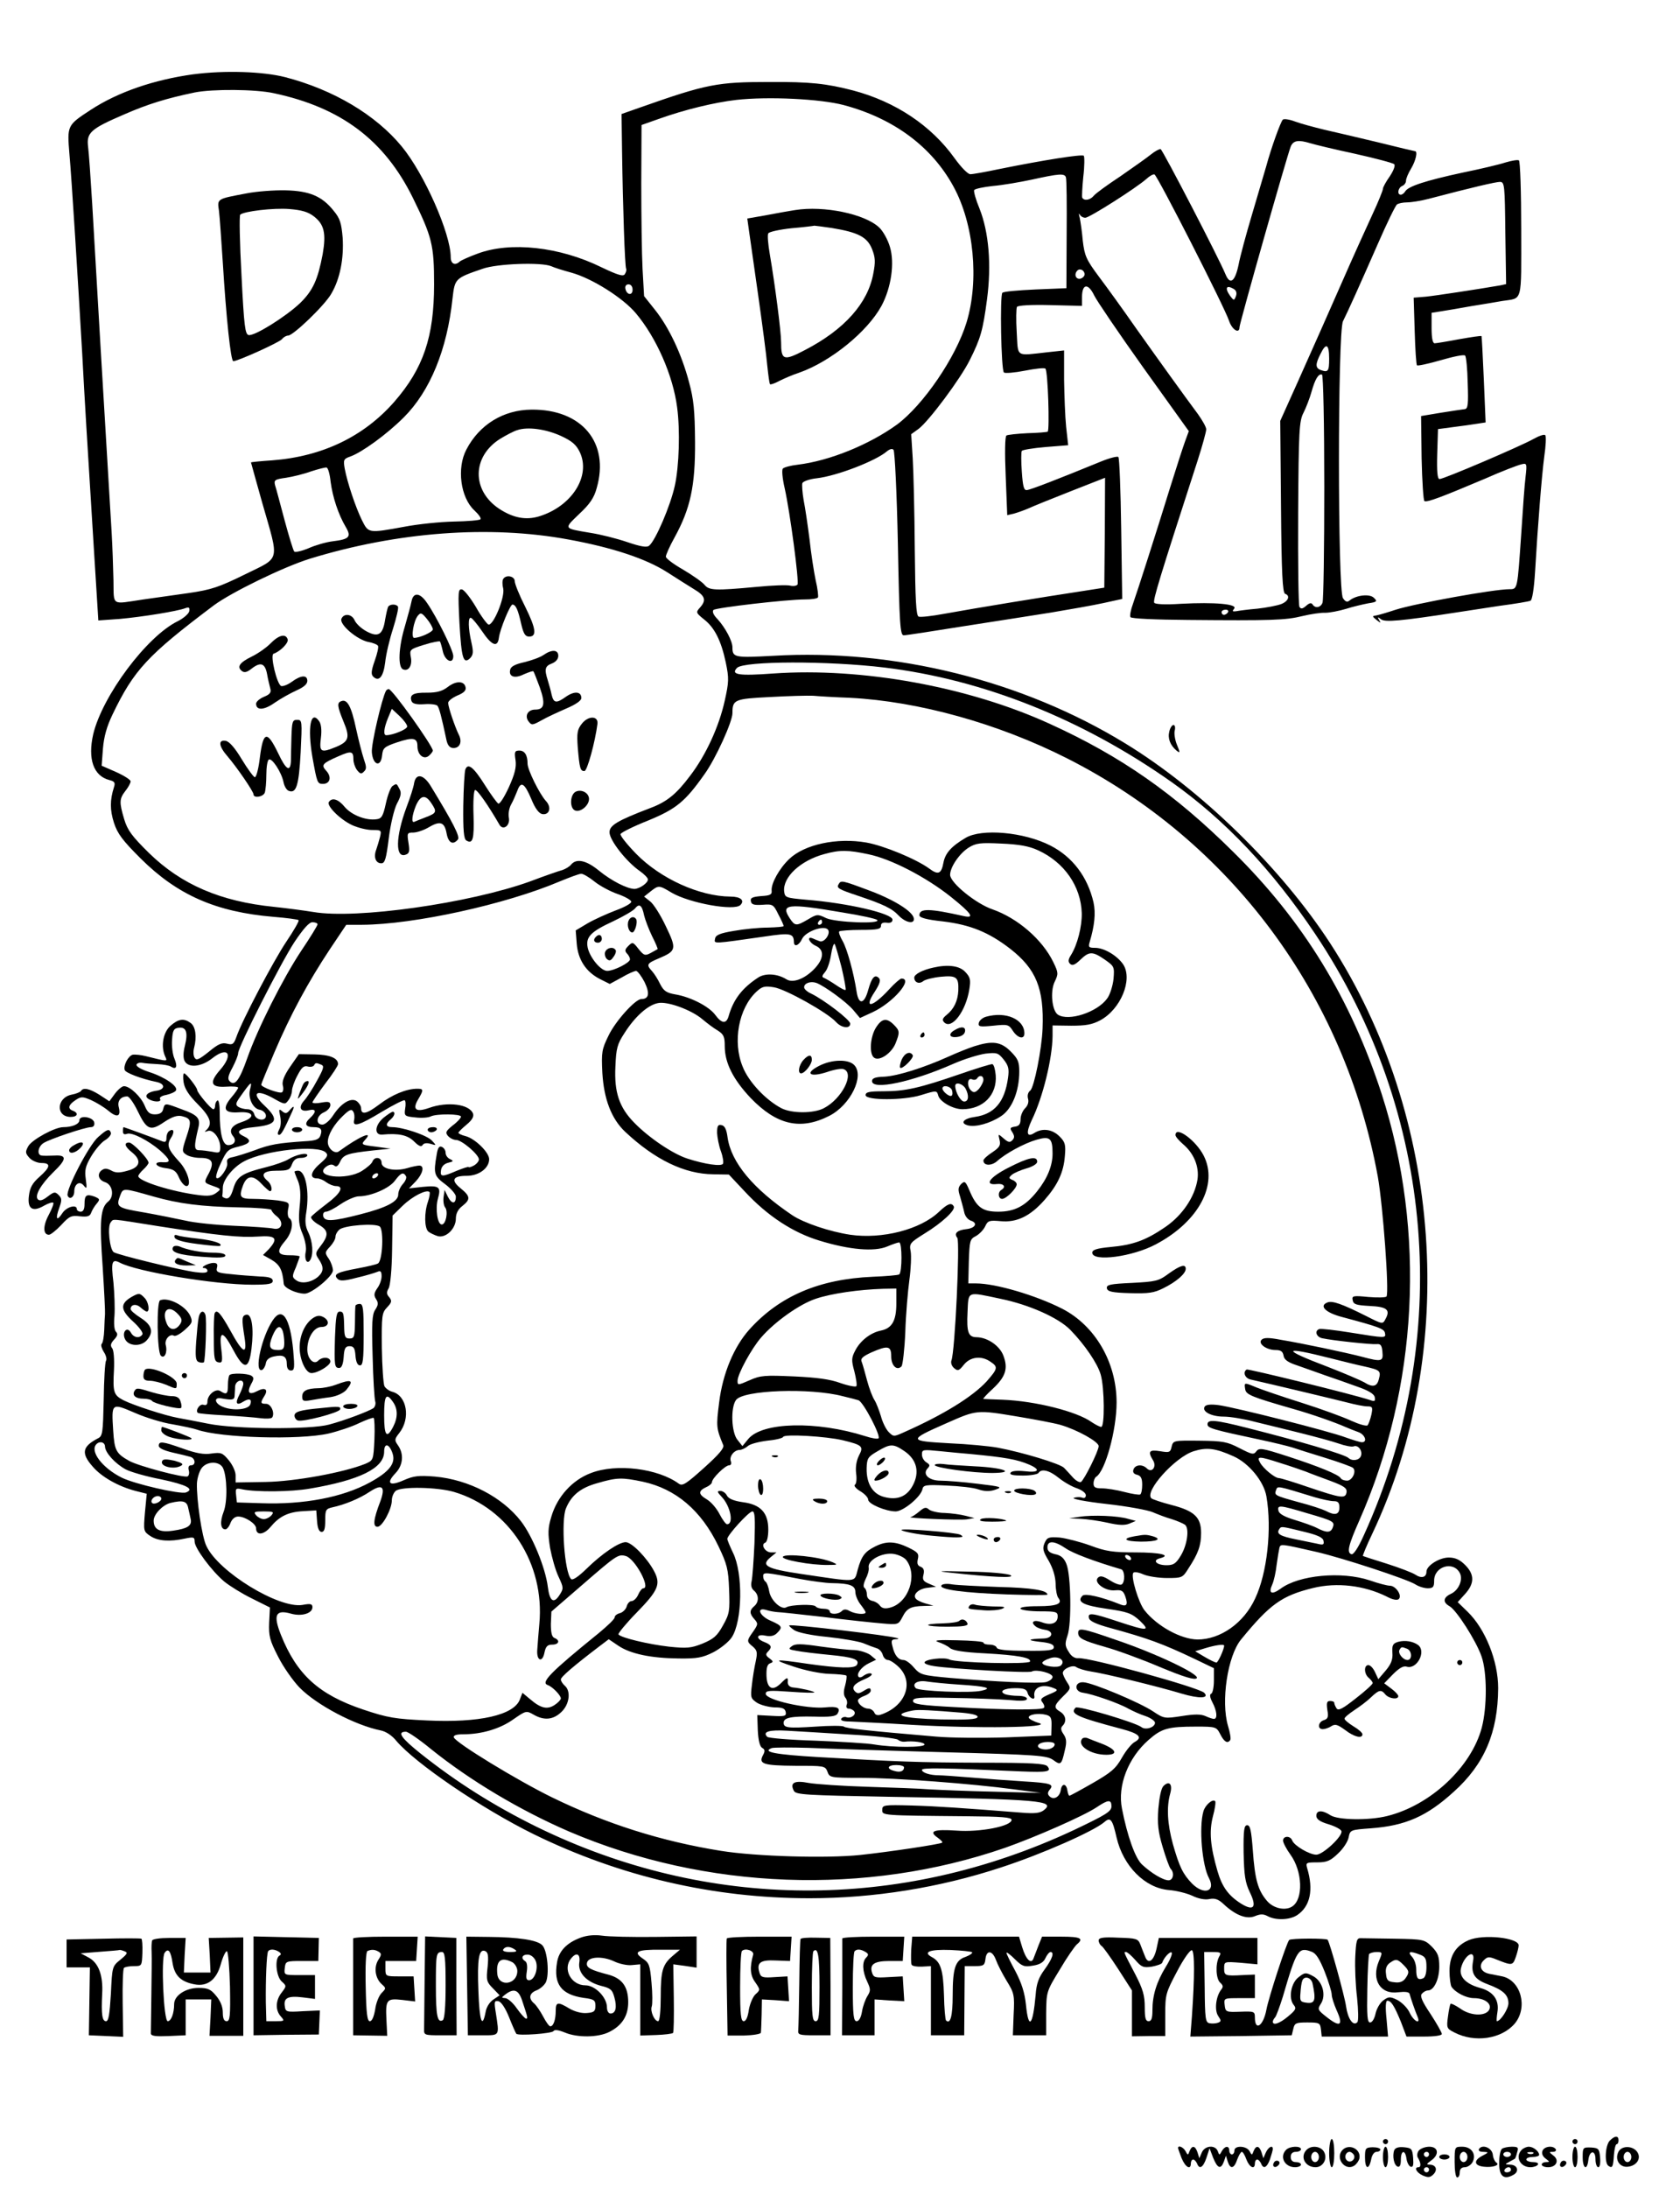 <?xml version="1.0" standalone="no"?>
<!DOCTYPE svg PUBLIC "-//W3C//DTD SVG 20010904//EN"
 "http://www.w3.org/TR/2001/REC-SVG-20010904/DTD/svg10.dtd">
<svg version="1.0" xmlns="http://www.w3.org/2000/svg"
 width="656pt" height="854pt" viewBox="0 0 656 854"
 preserveAspectRatio="xMidYMid meet">

<g transform="translate(0,854) scale(0.1,-0.1)"
fill="#000000" stroke="none">
<path d="M755 8250 c-153 -21 -294 -69 -401 -139 -92 -60 -92 -61 -83 -171 9
-100 33 -487 50 -780 10 -191 18 -318 45 -754 l18 -288 84 6 c88 8 225 30 256
42 14 5 17 3 15 -12 -2 -10 -23 -28 -45 -39 -121 -59 -294 -291 -330 -441 -22
-97 1 -163 63 -179 20 -5 24 -10 18 -28 -16 -50 -16 -89 0 -139 14 -43 34 -69
104 -139 144 -143 294 -209 519 -228 50 -4 95 -10 98 -13 3 -3 -19 -41 -48
-84 -52 -78 -173 -308 -195 -372 -10 -28 -15 -32 -37 -26 -20 5 -35 -2 -71
-32 -38 -30 -48 -35 -55 -23 -5 7 -6 25 -2 39 11 42 6 83 -14 97 -26 19 -47
16 -78 -11 -29 -25 -39 -81 -21 -120 9 -20 13 -21 -75 1 -19 5 -42 7 -51 6
-18 -4 -38 -42 -32 -60 4 -11 63 -34 126 -47 34 -8 31 -30 -4 -34 -33 -5 -48
-20 -29 -32 20 -13 53 -13 45 0 -4 6 7 13 25 16 17 4 33 11 37 17 10 16 -44
53 -104 72 -31 10 -52 22 -50 29 2 6 13 9 23 7 10 -2 37 -4 59 -5 22 -1 46 -5
53 -10 21 -13 26 1 13 32 -7 16 -11 49 -9 73 2 37 7 45 26 47 29 4 37 -18 24
-70 -7 -27 -7 -48 -1 -60 15 -28 65 -23 108 11 62 49 84 15 30 -46 -43 -49
-36 -69 24 -65 26 2 47 0 47 -4 0 -3 -11 -20 -25 -36 -39 -46 -30 -64 28 -60
59 4 66 -20 11 -38 -40 -13 -52 -33 -34 -55 15 -18 5 -35 -19 -35 -22 0 -33
45 -33 128 0 29 -4 50 -9 46 -5 -3 -9 -12 -9 -20 0 -8 -3 -14 -7 -14 -9 0 -63
65 -63 75 0 10 -43 65 -51 65 -4 0 -5 -16 -2 -35 4 -25 21 -51 54 -84 50 -50
59 -77 37 -100 -11 -10 -10 -11 3 -6 21 8 49 -29 49 -63 0 -22 -3 -24 -31 -18
-17 3 -40 6 -51 6 -21 0 -21 15 -3 90 8 35 -4 48 -66 70 -66 25 -65 25 -72 0
-3 -14 -14 -20 -32 -20 -20 0 -29 7 -40 34 -15 36 -58 76 -81 76 -7 0 -23 -13
-35 -29 l-22 -30 -38 25 c-40 25 -64 30 -73 15 -3 -4 -19 -11 -36 -14 -60 -12
-63 -87 -4 -87 27 0 32 15 9 24 -22 8 -18 23 9 41 22 15 28 15 61 1 20 -9 50
-27 67 -41 34 -29 51 -25 42 12 -7 25 7 43 33 43 7 0 25 -25 40 -56 36 -75 50
-81 104 -44 32 21 51 27 69 23 37 -9 39 -18 18 -81 -18 -54 -18 -58 -1 -69 9
-7 34 -13 55 -13 46 0 56 -16 34 -59 -21 -39 -21 -37 17 -51 31 -11 31 -12 12
-26 -15 -12 -33 -14 -70 -9 -103 13 -235 54 -235 74 0 4 9 16 20 26 11 10 20
22 20 26 0 15 -62 79 -76 79 -21 0 -17 -16 11 -38 39 -31 33 -59 -17 -72 -31
-9 -47 -9 -64 1 -18 9 -26 9 -38 0 -18 -15 -11 -38 15 -46 29 -10 36 -55 12
-75 -31 -24 -35 -75 -22 -257 6 -93 10 -175 9 -183 -1 -8 -2 -36 -3 -62 -1
-25 -5 -50 -10 -54 -4 -4 0 -18 8 -31 9 -13 13 -29 9 -35 -4 -6 -8 -75 -9
-152 -3 -130 -4 -142 -23 -151 -61 -32 -66 -58 -20 -110 34 -40 99 -77 167
-95 l44 -11 -7 -73 c-6 -72 -6 -74 21 -92 30 -20 76 -23 135 -10 34 7 38 6 38
-12 0 -25 67 -115 116 -156 21 -17 69 -47 108 -66 l70 -35 -3 -59 c-2 -52 2
-69 35 -133 20 -40 58 -94 84 -121 67 -68 217 -147 317 -167 20 -4 44 -20 60
-40 74 -88 334 -265 537 -365 337 -165 701 -250 1077 -250 251 0 507 41 747
120 160 52 364 142 405 178 23 20 31 10 47 -61 26 -112 111 -197 204 -205 28
-2 69 -12 91 -22 24 -12 51 -17 68 -13 21 4 35 -1 55 -20 47 -44 90 -60 122
-47 22 9 33 9 50 0 32 -17 86 -15 115 4 51 34 65 98 39 184 -6 21 -3 22 39 22
38 0 52 6 81 34 20 18 39 47 42 63 6 30 7 30 87 36 134 10 218 46 324 143 119
107 172 231 173 404 0 106 -50 231 -119 298 l-39 38 29 32 c37 41 37 76 0 113
-21 21 -39 29 -64 29 -37 0 -87 -32 -87 -55 0 -22 -19 -28 -43 -12 -12 8 -62
27 -112 43 -49 15 -91 29 -93 30 -2 1 14 40 36 86 339 715 274 1632 -164 2306
-192 295 -505 600 -800 780 -402 246 -901 370 -1375 342 -150 -8 -159 -7 -159
33 0 25 -28 77 -58 110 -16 16 -22 30 -16 36 10 9 286 41 356 41 26 0 49 3 52
8 2 4 -1 34 -9 67 -7 33 -18 105 -24 160 -7 55 -17 124 -23 153 -5 29 -7 59
-5 66 3 7 28 16 56 19 79 9 231 68 274 105 11 9 21 12 26 6 5 -5 13 -170 17
-366 6 -319 9 -358 23 -358 9 0 113 16 231 35 118 18 274 43 345 54 72 12 163
28 204 37 l73 16 -4 274 c-2 150 -7 276 -11 280 -4 4 -35 -4 -69 -18 -161 -66
-274 -110 -288 -111 -12 -2 -16 14 -20 71 -3 41 -3 78 0 82 3 4 45 11 93 15
l88 7 -8 72 c-4 39 -7 122 -8 184 l0 114 -65 -7 c-127 -14 -114 -22 -120 79
-3 48 -2 93 1 98 4 6 56 9 130 7 l124 -3 0 34 c0 53 24 56 48 6 9 -19 95 -146
192 -282 l177 -247 -15 -41 c-8 -22 -34 -102 -57 -176 -54 -175 -127 -403
-146 -457 -9 -24 -13 -47 -10 -52 4 -6 98 -10 224 -11 327 -3 382 -1 447 15
33 8 74 14 90 13 17 0 53 7 80 15 28 9 67 18 88 22 34 5 36 8 22 21 -16 17
-68 11 -94 -9 -10 -9 -17 -7 -27 8 -21 28 -21 1038 0 1081 21 42 65 140 137
304 35 80 68 148 74 152 5 4 23 8 39 8 16 0 55 6 85 14 171 45 262 66 278 66
18 0 19 -13 21 -200 l3 -199 -23 -5 c-87 -15 -251 -40 -290 -44 l-48 -4 4
-130 c2 -71 6 -132 9 -134 3 -3 44 6 93 20 48 14 91 23 95 18 4 -4 9 -52 10
-107 3 -83 1 -100 -11 -102 -8 -1 -50 -7 -93 -14 l-78 -13 2 -164 c2 -90 7
-166 11 -168 10 -6 68 16 238 88 63 28 126 52 139 55 23 6 24 5 18 -48 -4 -30
-11 -130 -17 -224 -15 -217 -14 -215 -46 -215 -62 0 -369 -56 -444 -80 -30
-10 -64 -20 -74 -22 -19 -3 -19 -3 -1 -18 17 -13 18 -13 10 0 -7 12 -6 13 7 3
15 -13 78 -7 293 26 33 5 110 17 170 26 61 8 115 17 121 20 7 2 14 47 18 112
11 186 26 375 36 451 6 41 8 78 4 83 -3 5 -24 -2 -47 -15 -50 -28 -349 -156
-366 -156 -8 0 -11 28 -9 98 l3 97 60 8 c33 4 75 10 93 13 l33 5 -7 167 c-4
92 -8 168 -9 170 -2 2 -41 -4 -87 -12 -47 -9 -90 -16 -96 -16 -8 0 -12 21 -12
60 l0 59 38 6 c20 3 73 12 117 20 44 7 98 16 120 20 82 13 75 -14 75 280 0
145 -4 266 -9 269 -5 3 -28 -1 -52 -8 -24 -8 -100 -26 -169 -40 -143 -31 -211
-53 -223 -73 -4 -7 -12 -13 -17 -13 -16 0 -11 27 5 34 8 3 15 12 15 20 0 9 9
30 20 48 18 30 27 68 15 68 -2 0 -66 15 -142 34 -76 18 -172 41 -213 50 -41
10 -93 24 -114 32 -21 8 -42 11 -47 7 -9 -10 -45 -109 -65 -183 -9 -30 -34
-116 -56 -190 -22 -74 -46 -162 -52 -195 -14 -65 -33 -79 -51 -35 -25 61 -245
485 -253 488 -5 1 -22 -8 -38 -21 -16 -13 -70 -51 -119 -85 -50 -33 -97 -67
-104 -76 -14 -17 -37 -21 -45 -8 -2 4 0 41 4 82 5 41 5 78 2 82 -7 7 -158 -17
-331 -52 -52 -11 -102 -20 -112 -20 -10 0 -36 27 -62 63 -91 127 -230 220
-396 264 -105 27 -166 34 -329 33 -200 0 -243 -8 -501 -99 l-74 -26 2 -145 c3
-217 11 -452 16 -459 2 -4 0 -13 -5 -21 -6 -10 -25 -5 -92 27 -163 80 -355
101 -483 53 -33 -12 -64 -26 -70 -31 -18 -17 -35 -9 -35 17 0 92 -103 325
-191 432 -102 124 -267 222 -456 271 -87 22 -235 27 -358 11z m315 -74 c262
-56 431 -183 542 -408 75 -153 83 -184 83 -338 0 -205 -42 -328 -155 -458
-119 -136 -281 -214 -477 -229 -46 -3 -83 -7 -83 -8 0 -1 20 -72 44 -158 67
-234 73 -210 -67 -279 -102 -50 -131 -60 -220 -73 -56 -8 -136 -19 -177 -25
-128 -19 -115 -28 -117 75 -1 50 -4 133 -7 185 -28 463 -63 1055 -76 1285 -6
99 -13 199 -16 222 -7 55 10 70 140 126 94 41 166 63 276 86 70 14 238 13 310
-3z m2224 -46 c195 -52 344 -162 429 -318 80 -146 101 -367 51 -531 -42 -137
-169 -322 -271 -398 -109 -79 -264 -142 -388 -157 -27 -3 -53 -10 -58 -15 -5
-5 -2 -38 7 -77 21 -94 57 -365 50 -376 -4 -5 -16 -7 -29 -4 -12 3 -71 1 -131
-5 -162 -15 -185 -14 -203 8 -9 11 -46 37 -83 59 -37 21 -68 44 -68 51 0 7 15
41 34 75 62 113 81 201 80 373 -1 122 -5 166 -24 235 -29 109 -78 212 -132
280 l-43 54 -6 106 c-3 58 -5 208 -5 334 l1 228 65 23 c106 38 220 65 305 75
125 14 327 4 419 -20z m1822 -149 c16 -5 94 -24 174 -41 80 -18 149 -36 154
-41 5 -5 -2 -24 -17 -47 -15 -21 -27 -43 -27 -49 0 -6 -18 -51 -41 -100 -22
-48 -75 -164 -116 -258 -83 -189 -84 -190 -177 -399 l-67 -149 3 -335 c2 -257
6 -336 16 -340 21 -7 13 -29 -15 -40 -16 -6 -57 -14 -93 -18 -36 -3 -73 -8
-83 -10 -15 -2 -16 0 -8 10 15 18 -75 26 -208 19 -60 -4 -100 -2 -104 4 -6 9
20 94 169 554 19 59 34 114 34 123 0 9 -15 35 -32 59 -55 74 -150 206 -243
337 -48 69 -113 159 -144 200 -50 67 -56 82 -63 140 -3 36 -9 76 -12 90 -4 14
-4 19 0 13 3 -7 13 -13 22 -13 16 0 200 117 239 152 12 11 26 19 31 17 12 -5
275 -521 291 -571 12 -36 41 -53 41 -25 0 15 187 674 200 705 10 24 30 27 76
13z m-954 -133 c3 -7 4 -107 3 -223 l-1 -210 -121 -5 c-67 -3 -125 -8 -129
-13 -10 -10 -5 -300 6 -311 4 -4 41 -1 82 7 40 8 76 12 80 8 10 -9 17 -240 9
-246 -4 -2 -39 -5 -79 -6 -40 -2 -77 -6 -82 -9 -6 -3 -7 -69 -3 -159 l6 -152
26 6 c14 4 40 13 56 20 17 8 91 38 165 67 l135 53 -1 -215 -2 -214 -83 -13
c-164 -25 -409 -65 -542 -89 -48 -9 -93 -14 -100 -11 -10 4 -13 66 -15 263 -1
143 -5 302 -8 354 l-6 95 29 21 c40 30 164 196 200 269 42 84 51 115 67 236
18 136 7 263 -29 354 -15 36 -24 69 -21 73 3 5 36 12 73 16 37 3 106 15 153
25 104 23 127 25 132 9z m-2010 -347 c13 -6 48 -17 78 -25 81 -22 203 -99 253
-159 80 -95 145 -243 161 -367 12 -89 8 -229 -9 -306 -17 -78 -75 -213 -100
-234 -9 -8 -33 -4 -86 14 -41 14 -105 30 -144 36 -106 18 -104 15 -44 73 42
39 59 64 69 102 51 177 -58 308 -255 306 -109 -1 -203 -58 -254 -156 -38 -72
-23 -187 31 -237 17 -16 28 -31 24 -35 -3 -4 -50 -8 -104 -9 -53 -1 -140 -10
-192 -20 -143 -26 -141 -26 -167 26 -25 51 -57 147 -67 201 -6 34 -4 38 22 47
45 16 142 86 209 153 102 102 169 264 190 464 9 78 10 79 118 116 56 20 228
26 267 10z m2083 -32 c0 -7 -8 -15 -17 -17 -18 -3 -25 18 -11 32 10 10 28 1
28 -15z m-1765 -60 c0 -24 -23 -21 -28 4 -2 10 3 17 12 17 10 0 16 -9 16 -21z
m2349 2 c9 -6 11 -16 7 -27 -7 -18 -8 -18 -22 0 -23 32 -16 46 15 27z m371
-271 c0 -50 -4 -55 -34 -44 -20 8 -20 23 0 62 22 46 34 39 34 -18z m-19 -501
c0 -239 -3 -443 -7 -452 -7 -19 -29 -23 -39 -6 -5 7 -13 5 -25 -6 -14 -12 -20
-13 -26 -4 -4 7 -6 172 -5 368 2 320 4 358 21 390 10 20 24 56 31 81 14 50 27
72 41 68 5 -2 9 -191 9 -439z m-2980 199 c43 -20 59 -34 73 -63 44 -93 -31
-212 -160 -251 -51 -15 -100 -6 -155 30 -108 72 -106 204 4 273 23 14 53 30
67 34 41 14 112 4 171 -23z m-900 -179 c8 -60 30 -127 59 -176 23 -39 14 -48
-51 -56 -25 -3 -67 -15 -94 -27 -26 -11 -52 -17 -56 -13 -4 4 -21 60 -38 123
-17 63 -33 125 -37 136 -5 20 -1 23 43 29 26 4 71 15 98 25 28 9 55 16 60 15
6 -1 13 -26 16 -56z m929 -225 c174 -32 302 -75 384 -127 36 -23 83 -53 106
-67 44 -26 49 -43 23 -72 -16 -18 -16 -20 15 -45 42 -32 68 -84 86 -169 13
-62 12 -77 -4 -149 -22 -100 -73 -212 -135 -293 -54 -72 -91 -102 -155 -126
-131 -50 -160 -68 -160 -95 0 -31 66 -115 118 -151 17 -12 32 -27 32 -33 0
-14 -32 -36 -52 -37 -28 0 -90 31 -140 72 -49 40 -87 48 -108 23 -6 -8 -22
-17 -33 -21 -12 -3 -70 -23 -128 -45 -236 -85 -678 -148 -846 -119 -37 6 -106
15 -153 20 -209 21 -362 87 -488 210 -67 66 -84 89 -97 132 -20 67 -19 80 5
111 11 14 20 30 20 37 0 6 -25 22 -56 36 l-57 25 5 67 c4 47 15 86 37 132 84
175 137 232 396 427 69 51 272 150 375 182 342 105 701 132 1010 75z m2575
-284 c-3 -5 -10 -10 -16 -10 -5 0 -9 5 -9 10 0 6 7 10 16 10 8 0 12 -4 9 -10z
m-1340 -216 c385 -47 771 -201 1120 -447 209 -148 393 -343 560 -592 469 -700
540 -1581 190 -2349 -21 -47 -40 -76 -48 -73 -19 6 -12 35 31 132 229 519 261
1126 87 1665 -121 372 -306 675 -580 945 -229 227 -438 373 -715 499 -319 146
-735 221 -1080 197 -136 -10 -168 -5 -142 22 28 27 355 28 577 1z m-135 -118
c267 -14 577 -100 846 -236 639 -323 1084 -922 1214 -1633 20 -113 45 -450 34
-468 -2 -4 -34 -5 -70 -2 -61 6 -66 5 -62 -13 3 -16 14 -19 66 -22 68 -3 82
-15 62 -51 -11 -21 -11 -21 -78 13 -92 46 -129 59 -148 52 -35 -13 -9 -40 56
-57 146 -39 165 -46 168 -63 4 -20 3 -20 -134 2 -61 10 -116 16 -122 14 -20
-6 -13 -31 11 -36 41 -9 192 -25 212 -23 16 2 21 -5 23 -30 4 -38 -3 -40 -81
-19 -62 16 -226 51 -316 66 -47 9 -66 9 -75 0 -15 -15 19 -40 55 -40 21 0 28
-6 31 -22 2 -15 16 -26 53 -38 28 -10 77 -27 110 -39 33 -11 89 -31 125 -44
44 -15 66 -29 68 -41 3 -16 0 -18 -19 -11 -70 23 -475 122 -481 119 -16 -10
-7 -34 15 -39 80 -18 331 -78 378 -90 30 -8 65 -15 78 -15 20 0 22 -3 16 -32
-4 -18 -11 -37 -15 -42 -5 -4 -33 4 -64 18 -30 14 -117 46 -193 70 -76 24
-155 51 -177 60 -48 20 -48 20 -44 -6 3 -22 21 -30 188 -78 71 -20 162 -52
205 -71 11 -5 32 -13 48 -19 27 -9 38 -40 15 -40 -7 0 -36 9 -64 19 -60 23
-430 117 -496 126 -31 4 -49 2 -54 -6 -12 -19 26 -39 75 -39 24 0 79 -9 120
-20 42 -10 122 -30 179 -44 56 -14 123 -32 149 -41 25 -9 52 -14 59 -11 17 7
36 -18 28 -38 -7 -17 -34 -21 -49 -7 -16 14 -189 65 -395 117 -126 32 -155 34
-155 14 0 -15 22 -21 205 -60 52 -11 109 -25 125 -30 17 -6 75 -24 130 -41 55
-17 104 -35 108 -39 15 -13 -3 -50 -23 -50 -10 0 -22 4 -25 10 -9 14 -84 45
-207 85 -99 32 -111 34 -122 20 -11 -15 -17 -13 -66 12 -48 25 -65 28 -156 29
-101 1 -103 1 -109 -23 -5 -23 -9 -24 -45 -18 -43 7 -49 -1 -28 -35 16 -25 -4
-52 -24 -32 -17 17 -45 15 -52 -4 -4 -11 1 -18 14 -21 15 -4 20 -14 20 -39 0
-18 -3 -35 -8 -38 -4 -2 -32 2 -62 10 -30 8 -69 14 -87 14 -26 0 -33 4 -33 19
0 11 5 23 10 26 36 22 80 183 80 290 0 157 -84 300 -212 366 -104 53 -261 99
-337 99 l-30 0 2 86 c3 81 4 87 28 99 14 8 30 25 36 38 10 22 16 24 60 20 63
-6 115 19 171 82 52 59 75 108 80 172 4 45 1 55 -21 77 -28 28 -66 33 -97 14
-31 -20 -35 -1 -11 50 43 88 80 239 81 328 l0 41 73 -1 c56 0 81 4 113 21 80
43 128 159 90 218 -23 34 -74 65 -110 65 -25 0 -27 3 -21 23 19 64 24 112 15
154 -23 100 -82 178 -168 222 -103 53 -269 68 -332 30 -56 -33 -79 -60 -86
-96 -8 -44 -20 -50 -55 -24 -50 37 -178 90 -246 102 -115 20 -241 -7 -301 -64
-39 -37 -71 -95 -69 -123 2 -16 -5 -20 -41 -22 -34 -3 -43 -7 -40 -20 2 -13
12 -16 45 -14 40 3 43 2 62 -37 12 -22 21 -43 21 -46 0 -3 -28 -5 -62 -6 -35
0 -94 -6 -133 -13 -54 -9 -71 -16 -73 -31 -4 -20 -10 -20 193 9 101 15 114 13
115 -21 0 -22 20 -14 32 12 13 28 83 54 100 37 14 -14 -13 -54 -32 -46 -8 3
-21 8 -27 11 -25 10 -13 -18 12 -29 36 -16 32 -53 -8 -93 -38 -38 -82 -53
-106 -38 -35 22 -81 25 -109 8 -63 -41 -98 -85 -117 -152 -9 -31 -27 -29 -52
5 -24 33 -96 70 -155 80 -35 6 -46 13 -60 40 -9 19 -23 41 -32 51 -23 25 -21
30 27 50 68 29 70 36 27 125 -20 43 -48 87 -61 97 l-24 19 25 20 c32 25 33 25
83 -5 71 -41 244 -72 268 -48 18 18 1 33 -39 33 -121 1 -273 70 -368 167 -36
37 -63 71 -61 77 2 6 50 30 108 53 109 45 144 73 220 181 44 61 109 205 109
238 0 53 8 56 146 63 71 4 147 6 169 5 22 -2 87 -6 145 -8z m733 -595 c103
-47 168 -141 171 -246 1 -52 -17 -123 -42 -163 -11 -17 -12 -26 -4 -34 9 -9
19 -5 40 15 35 34 48 34 96 1 37 -26 38 -28 34 -76 -3 -27 -14 -62 -25 -76
-38 -53 -150 -90 -192 -63 -23 15 -31 90 -13 128 15 31 15 36 -5 77 -43 89
-140 172 -237 206 -65 22 -166 104 -166 135 0 30 36 83 72 106 29 18 45 20
128 16 70 -3 108 -10 143 -26z m-661 -16 c87 -18 223 -88 321 -166 81 -65 95
-85 50 -75 -134 30 -173 31 -173 3 0 -9 27 -17 93 -24 106 -13 178 -42 262
-107 101 -79 132 -155 126 -311 -3 -80 -33 -230 -48 -242 -9 -7 -12 -19 -9
-31 4 -13 0 -27 -11 -38 -10 -10 -18 -29 -18 -43 0 -19 -6 -27 -22 -29 -19 -3
-21 -6 -10 -22 9 -15 9 -22 -1 -32 -9 -9 -16 -7 -33 8 -22 19 -22 19 -16 -6 5
-21 0 -29 -28 -48 -19 -12 -35 -27 -35 -32 0 -21 31 -22 53 -3 33 30 106 70
155 84 52 15 62 6 62 -54 0 -47 -20 -97 -60 -147 -46 -58 -88 -80 -152 -80
-62 0 -85 17 -113 84 -15 35 -18 37 -32 24 -12 -13 -13 -22 -4 -49 5 -19 13
-46 16 -61 3 -15 14 -29 26 -33 28 -9 18 -29 -17 -33 -37 -4 -50 -17 -36 -34
11 -14 -9 -446 -23 -479 -3 -9 1 -22 11 -30 14 -12 19 -10 38 14 25 31 69 36
104 11 30 -20 28 -27 -15 -76 -55 -60 -168 -130 -321 -198 -42 -19 -43 -19
-62 0 -10 10 -24 38 -30 61 -7 23 -18 52 -25 63 -8 12 -21 46 -29 76 -8 30
-17 63 -21 73 -6 13 2 21 36 37 66 29 79 27 79 -15 0 -36 22 -57 40 -39 5 5
12 65 15 134 2 68 10 160 16 204 6 44 8 94 5 111 -6 30 -3 34 53 69 69 42 124
93 115 107 -9 16 -24 10 -57 -21 -73 -70 -223 -108 -347 -90 -80 12 -181 46
-226 76 -153 103 -239 206 -253 304 -4 31 -11 46 -24 48 -13 3 -17 -3 -17 -30
1 -18 7 -51 15 -72 8 -22 11 -44 8 -49 -7 -11 -70 -2 -138 20 -57 18 -152 82
-209 141 -58 59 -78 119 -73 218 3 72 7 88 36 132 40 63 90 108 129 116 36 9
132 -26 175 -63 18 -15 44 -35 60 -44 23 -15 27 -24 27 -61 0 -65 33 -130 101
-202 102 -106 195 -127 307 -70 83 42 139 157 97 199 -23 23 -87 22 -137 -4
-57 -29 -37 -46 31 -24 28 10 58 15 66 11 43 -16 -8 -116 -78 -152 -40 -21
-125 -21 -166 0 -61 32 -128 103 -151 162 -40 97 -16 228 54 293 22 20 31 23
68 17 45 -7 210 -99 243 -136 21 -23 55 -27 55 -6 0 15 -104 94 -152 117 -16
7 -28 18 -28 25 0 16 25 25 48 17 33 -13 117 -74 144 -106 l26 -31 50 23 c81
38 160 131 112 131 -5 0 -26 -18 -47 -41 -67 -73 -103 -79 -57 -10 19 30 24
45 16 53 -16 16 -28 3 -42 -47 -15 -55 -37 -59 -45 -7 -11 73 -37 168 -55 199
-10 17 -16 34 -13 37 4 3 42 6 85 6 64 0 78 3 78 16 0 10 7 14 23 12 14 -2 22
2 22 12 0 24 -175 65 -340 78 -76 7 -80 8 -83 32 -6 56 64 121 157 146 61 17
93 16 173 -1z m-1071 -106 c21 -17 62 -39 91 -49 29 -10 53 -24 53 -30 0 -7
-28 -22 -61 -34 -34 -13 -83 -35 -109 -50 l-47 -28 4 -52 c5 -62 36 -110 91
-138 l38 -19 46 25 c25 15 51 26 57 26 6 -1 21 -21 33 -44 21 -44 17 -66 -13
-66 -23 0 -101 -86 -128 -143 -26 -53 -28 -64 -24 -145 6 -102 35 -179 89
-230 116 -109 232 -165 344 -166 l61 -1 62 -66 c89 -96 189 -161 292 -192 117
-36 214 -44 264 -23 21 9 42 16 47 16 12 0 12 -117 0 -125 -5 -3 -52 -7 -103
-9 -209 -9 -364 -75 -482 -206 -60 -67 -104 -171 -118 -285 -12 -94 -11 -101
16 -166 5 -11 -16 -36 -75 -89 -69 -62 -84 -72 -98 -62 -82 60 -244 80 -343
42 -73 -27 -132 -92 -155 -170 -14 -46 -14 -66 -5 -123 7 -37 21 -87 33 -112
20 -43 20 -46 4 -71 -23 -36 -39 -25 -46 32 -9 73 -60 198 -105 256 -73 94
-203 162 -336 174 -63 5 -82 3 -121 -14 -56 -25 -71 -13 -33 27 30 31 34 75
10 109 -14 20 -14 24 5 48 45 57 30 146 -27 161 -12 3 -26 13 -31 22 -4 9 -9
76 -10 150 -1 125 0 136 20 157 19 20 20 26 9 40 -11 12 -11 20 -3 34 7 10 13
73 14 151 l2 134 39 38 c38 37 93 65 105 54 3 -3 0 -20 -6 -38 -15 -43 -14
-104 2 -117 6 -5 23 -13 35 -17 32 -10 72 28 72 68 0 19 8 36 25 49 33 26 32
38 -6 69 -40 32 -31 49 23 49 48 0 88 30 88 65 0 27 -56 81 -92 90 -16 4 -28
10 -28 13 0 3 14 17 32 32 22 18 29 32 25 43 -14 37 -100 48 -172 22 -51 -18
-66 -6 -42 34 22 37 21 41 -4 41 -42 0 -98 -23 -149 -62 -49 -37 -70 -41 -70
-14 0 8 -7 19 -15 26 -22 18 -61 -4 -93 -52 -14 -22 -33 -38 -43 -38 -28 0
-24 35 6 48 14 6 25 19 25 28 0 13 -7 15 -35 10 -19 -4 -35 -3 -35 1 1 4 23
37 50 73 28 36 50 70 50 76 0 24 -33 37 -92 38 l-61 1 -34 -49 c-24 -35 -32
-57 -29 -72 4 -13 2 -25 -3 -28 -10 -6 -81 20 -81 30 0 3 23 59 51 125 63 148
132 275 216 402 l65 97 62 0 c201 1 559 79 771 169 39 16 76 30 84 30 7 1 31
-13 52 -30z m194 -132 c4 -17 18 -54 31 -81 14 -27 23 -50 22 -51 -2 -1 -14
-8 -27 -15 -22 -12 -27 -10 -48 16 -21 27 -23 28 -40 11 -13 -13 -14 -19 -5
-29 7 -7 12 -17 12 -23 0 -13 -63 -45 -89 -45 -25 0 -67 51 -76 90 -9 42 11
63 100 104 38 18 76 40 84 49 17 22 28 14 36 -26z m775 11 c69 -11 129 -24
135 -29 18 -17 -162 -10 -199 7 -33 16 -36 16 -71 -5 -46 -27 -51 -26 -71 4
-37 56 -10 60 206 23z m-80 -38 c0 -5 -5 -10 -11 -10 -5 0 -7 5 -4 10 3 6 8
10 11 10 2 0 4 -4 4 -10z m-1970 -8 c0 -5 -29 -52 -64 -104 -71 -107 -170
-303 -211 -420 -30 -85 -48 -109 -68 -89 -9 9 -7 21 11 54 12 23 22 48 22 56
0 24 166 352 220 434 35 52 57 77 70 77 11 0 20 -4 20 -8z m2046 -168 c11 -47
18 -86 16 -88 -2 -3 -19 6 -38 19 -19 13 -40 25 -47 28 -9 3 -7 9 5 23 9 10
19 41 23 67 4 26 10 45 14 42 3 -4 15 -45 27 -91z m-2032 -380 c13 -5 10 -15
-16 -62 -17 -32 -40 -67 -51 -79 -23 -26 -14 -45 19 -37 29 7 31 -6 4 -31 -23
-21 -18 -35 15 -35 28 0 35 -9 26 -33 -5 -15 -20 -20 -61 -22 -102 -7 -135
-12 -195 -35 -33 -12 -72 -24 -86 -27 -19 -3 -25 -10 -22 -22 5 -19 -31 -70
-42 -59 -4 4 4 30 18 59 22 48 29 54 68 63 48 12 54 25 20 41 -34 16 -19 30
40 35 91 9 101 28 42 84 -53 49 -34 66 32 30 46 -26 48 -27 61 -9 8 10 14 27
14 37 0 10 9 37 21 59 16 31 25 40 40 36 10 -3 22 -1 25 4 6 11 8 11 28 3z
m-278 -98 c-8 -33 12 -74 38 -78 11 -2 22 -11 24 -20 5 -26 -38 -24 -45 2 -3
12 -14 20 -27 20 -11 0 -27 4 -35 9 -12 8 -11 14 5 37 45 64 50 67 40 30z
m606 -74 c-4 -28 -2 -30 40 -34 23 -3 51 -1 60 4 23 11 118 10 118 -1 0 -5
-14 -21 -32 -34 -27 -22 -30 -28 -19 -41 8 -9 22 -16 32 -16 22 0 89 -57 89
-76 0 -7 -9 -18 -20 -24 -11 -6 -20 -8 -20 -6 0 3 -21 -4 -46 -14 -58 -25 -66
-25 -62 2 2 14 12 25 28 29 21 5 22 7 8 14 -10 4 -18 15 -18 25 0 10 -7 20
-15 23 -10 5 -16 -4 -20 -31 -13 -74 -10 -83 35 -116 22 -17 40 -38 40 -47 0
-30 -16 -30 -31 -1 l-13 27 -4 -28 c-2 -16 1 -34 6 -40 13 -16 3 -67 -13 -67
-17 0 -26 62 -15 101 13 46 5 52 -58 46 l-55 -6 27 28 c27 29 35 61 13 61 -6
0 -28 -4 -47 -10 -49 -14 -100 -3 -100 21 0 22 -28 26 -36 4 -3 -8 -22 -24
-41 -36 -61 -38 -192 -23 -139 17 13 9 23 10 31 4 8 -7 15 -2 23 15 13 28 29
33 128 44 l69 7 -58 8 c-57 7 -58 8 -41 27 35 38 -24 12 -102 -45 -16 -13 -44
10 -44 36 0 28 24 69 60 103 24 23 33 27 39 16 5 -7 6 -22 4 -32 -8 -31 19
-23 108 31 45 27 85 47 89 45 4 -2 5 -17 2 -33z m-310 -171 c11 -10 6 -19 -23
-44 -37 -32 -41 -57 -11 -57 10 0 26 -7 36 -15 11 -8 28 -15 38 -15 33 0 18
-29 -36 -69 -30 -23 -57 -45 -61 -51 -3 -5 10 -20 30 -31 39 -23 40 -41 3 -88
-17 -22 -17 -26 -3 -47 20 -30 19 -47 -2 -67 -26 -23 -65 -30 -86 -15 -17 12
-17 16 -2 50 8 21 15 40 15 43 0 3 -18 5 -40 5 -48 0 -52 15 -15 58 26 31 33
76 14 87 -5 4 -7 19 -4 35 6 26 4 27 -41 34 -26 3 -69 6 -95 6 -52 0 -57 7
-40 53 15 39 39 41 71 7 15 -16 31 -30 34 -30 12 0 6 28 -9 40 -30 25 -17 40
35 40 45 0 52 3 60 25 7 18 17 25 35 25 14 0 25 5 25 10 0 13 -46 2 -75 -16
-11 -7 -49 -21 -85 -30 -96 -24 -115 -37 -129 -84 -9 -30 -17 -40 -29 -38 -9
2 -16 7 -14 11 1 4 2 18 2 31 0 30 41 81 84 103 81 43 288 65 318 34z m203
-91 c-3 -5 -11 -10 -16 -10 -6 0 -7 5 -4 10 3 6 11 10 16 10 6 0 7 -4 4 -10z
m110 -1 c4 -5 -1 -19 -12 -31 -10 -11 -18 -29 -18 -41 0 -27 -45 -51 -147 -77
-109 -28 -141 -30 -146 -7 -2 10 3 17 11 17 8 0 34 13 58 30 24 16 56 30 70
30 47 0 119 31 141 61 23 31 33 35 43 18z m-985 -80 c99 -28 186 -39 329 -42
72 -1 131 -6 131 -10 0 -5 10 -17 22 -26 28 -23 18 -54 -14 -47 -13 3 -81 8
-153 11 -71 3 -157 12 -190 20 -33 7 -106 22 -162 32 -107 18 -111 21 -93 68
11 28 11 28 130 -6z m15 -115 c237 -37 323 -46 393 -41 70 5 80 -7 41 -50
l-22 -22 32 -18 c34 -20 44 -40 49 -95 2 -16 49 -38 82 -38 27 0 110 68 110
91 0 11 -7 31 -16 45 -16 23 -16 26 5 48 11 12 21 29 21 38 0 9 7 21 15 28 20
17 141 26 158 12 16 -14 11 -133 -7 -144 -6 -4 -41 -12 -78 -19 -81 -15 -98
-23 -80 -41 9 -9 25 -9 74 4 35 8 71 19 81 23 13 6 17 2 17 -17 0 -13 -7 -34
-17 -47 -13 -19 -14 -28 -4 -43 9 -14 8 -23 -4 -41 -12 -18 -14 -52 -10 -181
2 -87 7 -166 10 -176 3 -9 0 -21 -7 -27 -18 -12 -112 -48 -173 -64 -72 -20
-366 -18 -470 3 -44 9 -98 19 -120 23 -50 9 -173 49 -213 69 -38 20 -42 31
-37 118 2 43 -1 78 -7 85 -8 10 -6 19 7 33 14 15 16 23 8 31 -7 7 -9 32 -6 63
2 28 0 86 -4 129 -10 82 -6 94 25 78 66 -35 371 -86 517 -86 64 0 80 3 80 15
0 11 -13 16 -50 17 -27 2 -78 5 -111 9 -55 5 -61 8 -57 25 4 14 0 19 -13 19
-22 0 -57 -20 -36 -20 6 0 12 -5 12 -11 0 -8 -15 -9 -47 -5 -65 9 -305 68
-319 78 -16 11 -25 100 -12 116 13 15 -7 16 183 -14z m2885 -302 c0 -68 -17
-97 -60 -106 -40 -8 -81 -39 -101 -79 -14 -27 -15 -37 -3 -80 7 -28 11 -54 8
-58 -2 -4 -30 1 -62 12 -40 15 -94 22 -182 26 -113 5 -131 4 -173 -15 -46 -20
-47 -20 -47 -2 0 26 55 127 93 170 53 61 149 129 212 150 62 21 169 36 263 39
l52 1 0 -58z m407 18 c112 -23 226 -74 272 -121 56 -57 107 -132 119 -175 15
-52 16 -204 2 -204 -6 0 -23 9 -38 19 -57 41 -219 82 -347 87 -38 1 -72 3 -75
3 -3 1 14 19 37 40 50 47 60 79 41 129 -14 38 -61 71 -104 72 -33 0 -40 19
-36 98 4 84 -4 80 129 52z m1288 -232 c44 -11 103 -26 132 -32 62 -14 66 -17
57 -50 -7 -29 -24 -33 -57 -12 -12 7 -77 35 -144 61 -182 69 -177 81 12 33z
m-1905 -148 c25 -6 53 -13 62 -16 19 -6 90 -142 78 -149 -5 -3 -28 1 -52 9
-190 60 -401 55 -456 -11 l-23 -28 -19 24 c-24 28 -28 126 -6 156 28 39 289
48 416 15z m-1756 -22 c20 -28 20 -61 1 -98 -25 -48 -35 -35 -35 45 0 78 8 90
34 53z m-860 -88 c39 -7 82 -16 96 -21 91 -32 399 -41 513 -15 38 9 92 27 120
41 28 13 53 22 56 20 3 -1 5 -40 3 -84 -4 -81 -4 -81 -35 -95 -84 -34 -274
-69 -389 -71 l-118 -2 0 28 c0 15 -12 41 -27 59 -24 29 -30 31 -67 26 -30 -5
-60 1 -111 19 -81 29 -95 30 -95 11 0 -9 20 -18 53 -26 28 -6 60 -14 70 -17
20 -5 23 -33 3 -33 -9 0 -12 -7 -9 -19 3 -10 1 -21 -4 -24 -12 -8 -192 40
-228 60 -52 29 -58 41 -63 118 -7 109 -7 109 84 70 43 -19 109 -39 148 -45z
m3301 30 c66 -11 140 -25 165 -32 66 -19 150 -66 150 -83 0 -19 -56 -131 -69
-140 -6 -3 -20 5 -31 17 -12 13 -27 30 -35 38 -15 16 -163 61 -260 79 -33 6
-118 14 -188 17 -161 9 -162 12 -12 78 120 53 118 53 280 26z m-685 -92 c78
-19 83 -24 64 -60 -10 -20 -14 -45 -11 -70 3 -21 1 -41 -5 -44 -5 -3 4 -15 21
-25 17 -10 31 -25 31 -33 0 -17 69 -46 108 -46 30 1 98 57 104 87 3 16 13 18
93 14 50 -2 106 -8 125 -15 25 -8 44 -9 67 -1 29 10 23 12 -70 23 -56 7 -121
12 -144 12 -47 0 -73 26 -50 49 9 10 8 14 -5 22 -10 6 -18 19 -18 31 0 20 3
20 73 13 39 -4 92 -9 117 -11 136 -13 181 -21 228 -41 47 -20 39 -33 -17 -26
-31 3 -51 1 -55 -6 -5 -8 10 -11 48 -11 30 0 58 5 61 10 11 18 42 11 79 -19
21 -17 53 -35 72 -41 19 -7 34 -18 34 -27 0 -9 -6 -13 -15 -9 -8 3 -23 2 -32
-1 -10 -4 48 -15 128 -24 81 -9 162 -24 180 -32 19 -8 52 -21 74 -27 22 -7 45
-17 52 -22 18 -14 9 -79 -16 -120 -19 -32 -29 -38 -56 -38 -39 0 -57 19 -26
27 47 12 3 23 -95 23 -88 0 -116 4 -177 27 -39 14 -93 28 -119 31 -43 3 -49 1
-59 -21 -9 -21 -7 -32 16 -70 17 -30 26 -61 27 -89 0 -24 5 -48 10 -55 19 -23
-4 -33 -78 -33 -48 0 -73 -4 -69 -10 3 -5 37 -10 76 -10 63 0 69 -2 69 -20 0
-27 -26 -36 -61 -23 -31 12 -47 2 -26 -15 6 -6 23 -12 37 -14 36 -5 32 -33 -5
-34 -62 -2 -68 -7 -15 -13 40 -4 55 -10 55 -21 0 -12 -19 -15 -109 -14 -76 0
-111 4 -114 12 -2 7 -15 12 -28 12 -13 0 -24 3 -24 8 0 4 -46 8 -103 9 -73 2
-94 0 -73 -7 15 -5 36 -15 45 -23 11 -10 55 -17 137 -21 129 -7 181 -17 176
-32 -3 -12 -291 -5 -315 8 -20 10 -97 1 -97 -12 0 -5 17 -11 38 -14 73 -11
371 -28 381 -21 17 10 81 -6 81 -21 0 -7 -11 -16 -25 -20 -27 -7 -197 1 -374
16 -110 10 -117 12 -142 40 -14 17 -32 30 -41 30 -20 0 -35 18 -43 53 -6 22
-4 27 11 28 11 0 15 2 9 4 -24 10 -417 56 -423 50 -2 -2 7 -10 20 -19 15 -9
66 -20 129 -26 57 -6 120 -17 139 -24 19 -8 43 -17 53 -20 11 -3 21 -15 24
-26 3 -11 12 -20 20 -20 8 0 28 -13 44 -29 60 -61 23 -154 -74 -185 -11 -3
-20 0 -23 9 -4 8 -14 15 -23 15 -18 0 -41 18 -41 32 0 5 11 13 25 18 14 5 25
14 25 20 0 13 -6 13 -30 -2 -15 -9 -22 -10 -31 -1 -16 16 -4 31 39 49 21 9 31
18 24 21 -7 3 -19 -1 -28 -7 -8 -7 -18 -10 -21 -6 -11 11 11 40 41 54 l27 13
-23 19 c-13 9 -41 18 -63 19 -22 0 -82 7 -133 14 -74 11 -97 11 -110 1 -15
-11 -12 -13 18 -18 19 -4 77 -11 129 -16 94 -9 119 -18 107 -39 -9 -15 -70
-13 -191 4 -135 20 -143 18 -55 -11 41 -14 103 -27 137 -28 34 -1 65 -4 68 -7
2 -3 0 -20 -5 -39 -7 -23 -6 -38 1 -47 6 -7 9 -20 5 -28 -3 -9 0 -15 9 -15 7
0 17 -5 21 -11 8 -13 -14 -29 -32 -22 -6 2 -15 0 -19 -6 -4 -7 8 -11 32 -11
21 -1 130 -6 243 -13 255 -15 555 -11 497 7 -21 6 -39 16 -40 21 -2 12 37 19
68 11 18 -5 22 -12 21 -43 l-1 -38 -175 -7 c-96 -3 -220 -2 -275 3 -270 23
-351 32 -360 39 -5 4 -55 4 -110 0 -109 -7 -125 -5 -125 15 0 20 29 26 120 24
60 -2 84 1 90 11 14 23 1 30 -48 25 -71 -7 -232 29 -232 53 0 13 14 14 97 8
54 -4 96 -5 93 -2 -6 5 -52 16 -85 19 -12 2 -19 9 -19 20 2 22 -2 21 -27 -4
-32 -32 -54 -21 -56 29 -1 31 3 45 14 49 14 5 13 8 -3 20 -14 10 -15 16 -6 25
18 18 15 27 -13 38 -35 13 -32 33 4 25 20 -4 34 -1 45 10 23 23 21 28 -24 48
-44 18 -59 55 -17 42 12 -4 31 -7 42 -8 11 0 92 -9 180 -19 88 -11 190 -22
227 -25 66 -6 66 -5 82 25 17 34 33 42 84 43 l37 1 -32 9 c-18 5 -35 14 -38
20 -11 16 14 38 48 41 l32 4 -28 12 c-22 9 -26 16 -21 35 4 17 1 26 -11 31
-12 4 -15 13 -11 30 5 21 0 27 -37 45 -52 25 -87 26 -130 4 -40 -20 -53 -37
-68 -91 -14 -51 3 -49 -221 -16 -136 20 -159 33 -118 66 l22 18 -21 0 c-23 0
-42 31 -23 38 7 2 12 24 12 51 0 66 -30 98 -99 107 -35 5 -55 13 -62 25 -5 11
-17 19 -26 19 -14 0 -13 -4 5 -23 35 -37 48 -107 21 -107 -5 0 -18 18 -29 39
-11 22 -33 48 -50 58 -34 20 -34 33 -2 48 12 5 22 14 22 19 0 15 52 66 67 66
7 0 10 6 7 15 -8 19 13 45 34 45 8 0 23 7 32 15 8 8 43 17 75 21 33 3 62 10
63 15 5 12 169 2 232 -13z m-2880 -25 c1 -24 40 -67 81 -89 19 -10 81 -28 139
-39 99 -21 131 -38 96 -51 -22 -8 -201 33 -251 58 -76 38 -126 104 -98 131 13
13 33 7 33 -10z m1123 -27 c13 -39 -14 -72 -89 -113 -106 -58 -258 -87 -424
-81 l-95 3 -3 28 c-3 27 -2 29 25 23 54 -11 189 -10 263 3 195 33 290 80 290
144 0 36 20 32 33 -7z m1999 9 c48 -33 60 -82 32 -134 -23 -43 -60 -58 -110
-45 -46 11 -71 52 -70 112 1 39 5 45 41 66 52 31 63 31 107 1z m1285 -20 c60
-27 118 -98 128 -156 22 -127 3 -300 -44 -399 -44 -96 -136 -160 -225 -160
-65 1 -158 52 -207 114 -23 29 -54 131 -44 146 3 5 20 3 40 -6 19 -8 61 -14
93 -14 58 0 60 1 83 38 38 58 49 89 49 138 0 61 -26 86 -115 109 -39 10 -74
22 -79 26 -29 26 92 161 165 184 51 16 85 12 156 -20z m182 -26 c36 -11 82
-27 101 -34 19 -8 63 -24 98 -37 50 -19 62 -27 60 -43 -4 -26 -20 -24 -147 19
-58 20 -110 36 -117 36 -16 0 -62 38 -74 61 -14 25 -4 25 79 -2z m-4129 -18
c17 -33 19 -133 3 -173 -15 -39 -12 -68 7 -68 6 0 15 11 20 25 6 15 17 25 30
25 27 0 70 -28 70 -46 0 -29 30 -26 56 5 35 42 69 59 129 62 l50 3 3 -42 c2
-28 8 -42 18 -42 10 0 14 12 14 45 0 41 2 45 28 51 47 10 106 34 146 61 49 32
62 20 41 -38 -27 -70 -30 -99 -11 -99 19 0 56 69 56 103 0 14 7 30 15 37 22
18 163 15 228 -4 215 -64 355 -280 333 -515 -3 -36 -7 -81 -8 -100 -4 -44 20
-54 28 -12 5 24 12 31 30 31 27 0 32 17 9 26 -10 4 -14 20 -14 54 l2 49 118
102 c136 118 143 123 172 115 36 -9 99 -126 69 -126 -5 0 -14 -11 -20 -25 -6
-14 -18 -25 -26 -25 -7 0 -16 -9 -19 -21 -3 -11 -15 -23 -26 -26 -12 -3 -21
-10 -21 -17 0 -6 -28 -33 -62 -61 -190 -154 -228 -193 -199 -203 18 -6 51 -40
51 -52 0 -5 -11 -17 -25 -26 -28 -18 -53 -13 -95 23 l-30 25 -10 -26 c-23 -61
-158 -92 -363 -82 -124 6 -152 10 -250 43 -172 58 -258 136 -320 291 -31 78
-21 100 39 83 42 -12 84 1 84 25 0 13 -7 15 -39 9 -92 -15 -328 129 -375 230
-18 36 -39 184 -37 245 1 19 9 45 17 57 19 29 69 31 84 4z m1640 -55 c129 -28
228 -112 295 -251 34 -71 39 -90 42 -170 3 -83 2 -94 -24 -140 -23 -42 -37
-53 -80 -71 -45 -18 -62 -19 -130 -12 -80 9 -190 35 -198 48 -2 4 29 42 70 84
86 88 96 112 69 163 -27 51 -87 113 -111 113 -26 0 -92 -44 -154 -105 -31 -30
-53 -45 -59 -39 -26 26 -40 228 -20 276 21 51 57 80 121 98 79 23 97 23 179 6z
m2625 -61 c28 -8 60 -15 73 -15 17 0 22 -6 22 -25 0 -28 -18 -32 -53 -13 -12
6 -59 22 -106 34 -94 26 -96 27 -88 48 6 16 2 17 152 -29z m-4505 -5 c0 -12
-28 -25 -36 -17 -9 9 6 27 22 27 8 0 14 -5 14 -10z m105 -37 c4 -16 8 -36 10
-45 4 -24 -13 -35 -68 -43 -53 -8 -77 4 -77 39 0 25 35 61 65 69 50 12 65 7
70 -20z m4369 -20 c103 -30 109 -33 100 -56 -8 -21 -24 -21 -61 -2 -15 8 -55
22 -88 32 -40 12 -61 24 -63 36 -5 23 5 22 112 -10z m-4044 -8 c-7 -8 -20 -15
-30 -15 -10 0 -23 7 -30 15 -11 13 -7 15 30 15 37 0 41 -2 30 -15z m1886 -109
c-3 -68 -8 -134 -11 -148 -4 -16 -1 -29 9 -37 20 -17 20 -45 1 -61 -19 -16
-19 -29 1 -51 15 -17 14 -20 -5 -48 -26 -36 -26 -39 -1 -59 17 -15 18 -23 11
-57 -5 -22 -12 -63 -15 -92 -6 -49 -5 -53 20 -70 15 -9 45 -17 68 -18 31 0 41
-4 44 -18 3 -16 -3 -18 -54 -15 l-57 3 2 -60 c2 -39 8 -63 17 -68 11 -6 12
-13 3 -29 -18 -34 2 -40 126 -41 113 0 117 0 126 -23 8 -23 11 -24 129 -24
134 0 437 -23 600 -45 l105 -14 -185 5 c-102 2 -214 7 -250 9 -36 3 -145 7
-242 10 -98 3 -201 10 -230 15 -56 11 -75 1 -58 -31 8 -15 47 -17 372 -23 595
-10 652 -15 603 -53 -15 -11 -36 -13 -85 -9 -229 18 -328 25 -430 28 -109 3
-115 2 -115 -17 0 -22 -6 -22 333 -25 132 -1 172 -4 172 -14 0 -25 -124 -49
-215 -42 -89 6 -111 -2 -73 -28 12 -9 20 -17 17 -19 -7 -6 -206 -36 -319 -48
-130 -14 -409 -6 -545 16 -231 37 -447 105 -660 209 -135 66 -376 213 -383
234 -2 8 10 12 37 12 71 0 143 21 195 58 49 34 51 35 79 19 41 -24 77 -21 109
10 32 30 38 82 13 103 -8 7 -15 18 -15 24 0 10 49 52 150 129 l37 28 37 -25
c47 -32 128 -49 236 -50 72 -1 93 3 135 24 27 14 60 40 72 58 42 63 45 251 5
331 -12 25 -22 49 -22 54 0 14 84 107 98 107 10 0 11 -28 8 -124z m2144 45
c55 -13 76 -23 78 -36 3 -15 -1 -17 -25 -11 -15 3 -53 11 -83 17 -60 12 -76
21 -66 38 9 14 6 14 96 -8z m-929 -65 c29 -20 112 -51 217 -82 14 -4 16 -50 2
-59 -6 -4 -26 3 -46 16 -27 17 -38 19 -47 10 -18 -19 29 -53 67 -49 25 2 32
-1 40 -24 12 -34 5 -42 -25 -29 -67 27 -132 42 -142 32 -24 -24 3 -38 94 -51
82 -12 97 -17 129 -46 44 -42 31 -42 -84 -4 -102 34 -119 36 -114 14 2 -12 28
-24 83 -39 146 -40 204 -61 328 -120 l77 -37 0 -48 c0 -27 -5 -50 -11 -52 -6
-2 -5 -14 5 -33 18 -34 21 -65 6 -65 -5 0 -20 5 -33 11 -18 8 -43 8 -93 0 -66
-10 -69 -10 -111 18 -52 35 -236 112 -272 114 -36 3 -38 -37 -1 -41 36 -5 140
-41 176 -62 17 -9 47 -23 67 -29 20 -7 37 -19 37 -26 0 -18 -37 -30 -53 -17
-23 18 -248 85 -257 76 -24 -24 6 -37 179 -83 69 -18 84 -33 52 -51 -12 -6
-34 -33 -50 -61 -24 -43 -42 -58 -115 -100 -47 -27 -88 -49 -90 -49 -3 0 -6 9
-8 20 -4 29 -22 30 -26 2 -4 -27 -28 -40 -44 -24 -8 8 -8 15 1 26 18 21 3 26
-101 32 -51 3 -142 10 -203 15 -60 5 -119 9 -130 9 -33 0 -65 10 -65 21 0 9
77 8 389 -6 101 -4 118 -1 101 20 -9 11 -64 14 -257 14 -252 1 -327 4 -638 22
-169 10 -220 20 -182 35 9 3 73 3 144 1 70 -3 308 -11 528 -17 369 -10 402
-13 427 -30 30 -22 33 -20 46 38 8 32 6 46 -5 62 -11 16 -12 25 -4 33 17 17
13 41 -9 55 -27 16 -25 24 11 60 31 30 31 32 15 56 -9 14 -16 30 -16 35 0 17
40 34 53 23 7 -5 32 -13 57 -17 55 -8 260 -58 353 -86 70 -21 111 -19 89 3
-21 21 -453 140 -492 135 -13 -1 -27 7 -37 25 -15 23 -15 32 -5 62 17 46 14
239 -4 281 -9 23 -22 34 -44 38 -21 5 -30 12 -30 27 0 27 27 26 71 -4z m979
-14 c104 -24 356 -107 387 -127 12 -8 34 -15 48 -15 21 0 25 5 25 30 0 55 74
78 100 30 14 -26 -4 -68 -35 -82 -30 -14 -32 -33 -5 -48 27 -15 104 -135 125
-196 22 -62 22 -198 1 -278 -41 -154 -200 -303 -369 -345 -72 -18 -193 -16
-222 3 -32 21 -55 20 -55 -2 0 -13 13 -23 47 -33 26 -8 49 -20 51 -27 6 -19
-72 -92 -98 -92 -27 0 -86 35 -94 55 -7 20 -36 19 -36 0 0 -8 13 -33 29 -55
47 -65 51 -173 7 -202 -27 -18 -74 -8 -99 22 -35 41 -47 83 -55 197 -6 77 -10
98 -22 98 -12 0 -15 -18 -14 -107 2 -89 6 -116 24 -154 29 -59 16 -76 -34 -45
-49 31 -74 65 -92 127 -28 97 -33 154 -18 213 8 29 12 56 9 60 -10 10 -39 -15
-46 -40 -18 -62 -5 -212 22 -261 27 -52 -20 -67 -66 -21 -36 37 -50 66 -75
154 -22 80 -25 145 -11 196 11 38 -3 54 -26 31 -9 -9 -16 -44 -20 -89 -4 -59
-1 -89 17 -149 12 -41 26 -79 31 -85 16 -16 10 -45 -8 -45 -21 0 -68 28 -104
62 -26 24 -57 110 -78 218 -18 89 24 198 104 268 51 45 76 52 186 52 77 0 79
-1 94 -30 15 -30 29 -38 39 -22 3 5 -1 29 -9 55 -28 95 -2 272 51 337 113 138
159 171 281 201 94 23 200 10 287 -33 24 -13 42 -16 48 -10 14 14 -12 52 -35
52 -10 0 -45 9 -79 21 -109 36 -276 21 -348 -33 -35 -25 -48 -18 -32 17 6 13
14 48 17 77 4 29 9 59 11 67 5 15 8 14 144 -17z m-1602 -31 c47 -59 10 -169
-64 -187 -19 -5 -30 -2 -38 8 -6 9 -20 17 -31 19 -12 3 -20 12 -20 24 0 11 -4
23 -10 27 -5 4 -3 17 5 34 8 15 14 35 12 45 -5 29 54 60 98 53 19 -3 41 -14
48 -23z m877 9 c3 -5 2 -10 -4 -10 -5 0 -13 5 -16 10 -3 6 -2 10 4 10 5 0 13
-4 16 -10z m-1290 -84 c44 -8 100 -16 125 -16 68 -1 90 -9 90 -35 0 -12 9 -34
20 -48 11 -14 20 -28 20 -31 0 -10 -40 -7 -62 5 -14 8 -23 8 -31 0 -14 -14
-47 -14 -47 -1 0 6 -11 10 -24 10 -14 0 -27 4 -31 9 -6 10 -97 7 -114 -3 -19
-12 -60 25 -67 60 -3 19 -10 37 -15 40 -5 3 -9 12 -9 21 0 17 6 16 145 -11z
m1655 -260 c0 -14 -24 -66 -30 -66 -5 0 -26 10 -46 22 l-37 22 39 12 c39 12
74 17 74 10z m-637 -77 c-12 -12 -73 -3 -73 10 0 4 12 12 28 17 32 13 65 -7
45 -27z m-398 -75 c108 -7 133 -14 87 -24 -42 -10 -244 -2 -256 10 -17 17 6
32 43 26 20 -3 77 -9 126 -12z m370 -14 c18 -7 16 -10 -18 -24 -32 -14 -37
-19 -26 -32 6 -8 9 -17 5 -21 -9 -9 -153 -8 -346 3 -136 7 -165 12 -165 24 0
13 22 15 150 12 83 -1 183 -5 223 -8 51 -5 72 -4 72 5 0 6 -15 11 -34 11 -19
0 -41 3 -50 6 -28 11 -6 24 38 24 35 0 45 -4 49 -20 5 -18 29 -30 26 -12 -6
35 31 51 76 32z m-357 -96 c42 -4 62 -10 59 -17 -3 -9 -43 -11 -143 -9 -155 4
-197 18 -109 35 20 4 73 1 193 -9z m-438 -85 c96 -5 180 -15 186 -20 7 -6 18
-9 26 -8 33 4 78 -2 78 -11 0 -12 -123 -12 -195 0 -27 5 -131 11 -230 15 -99
3 -184 10 -189 15 -20 20 7 28 77 24 39 -2 151 -9 247 -15z m-1638 -56 c154
-124 349 -240 541 -323 534 -228 1159 -251 1702 -63 119 42 306 124 357 158
46 31 58 31 58 3 -1 -20 -23 -33 -147 -92 -681 -319 -1430 -314 -2098 13 -166
82 -311 173 -453 286 -76 61 -93 85 -57 85 8 0 52 -30 97 -67z m2436 15 c-5
-15 -33 -22 -54 -14 -24 9 -6 26 27 26 20 0 29 -4 27 -12z m-588 -87 c0 -15
-15 -21 -38 -14 -32 8 -27 23 8 23 17 0 30 -4 30 -9z"/>
<path d="M962 7785 c-116 -22 -114 -20 -107 -68 3 -23 9 -114 15 -202 13 -213
31 -385 41 -385 17 0 179 73 190 86 6 8 17 14 24 14 20 0 144 119 169 164 34
58 49 137 44 218 -5 57 -10 75 -35 105 -45 57 -95 78 -188 80 -44 1 -113 -4
-153 -12z m264 -90 c40 -31 48 -66 34 -147 -19 -100 -38 -142 -88 -191 -56
-53 -177 -129 -201 -125 -14 3 -18 34 -28 233 -7 127 -9 233 -5 237 14 13 129
27 192 22 48 -4 73 -11 96 -29z"/>
<path d="M3105 7720 c-27 -4 -81 -14 -118 -21 l-69 -12 5 -36 c3 -20 19 -134
36 -253 17 -119 34 -248 37 -285 4 -37 8 -70 11 -73 2 -2 18 3 36 13 18 9 52
24 77 32 123 43 267 160 322 261 38 71 52 167 33 230 -8 28 -27 62 -42 76 -56
53 -216 86 -328 68z m143 -70 c103 -17 138 -35 157 -82 13 -33 14 -50 5 -96
-21 -115 -112 -218 -266 -298 -84 -44 -94 -41 -94 30 0 42 -24 226 -44 343 -7
40 -10 77 -6 82 3 6 44 15 90 20 47 4 87 9 90 10 3 0 33 -4 68 -9z"/>
<path d="M1965 6280 c-4 -6 -4 -23 0 -38 7 -34 -39 -146 -58 -140 -6 3 -29 33
-49 69 -21 35 -45 66 -54 68 -15 3 -16 -9 -10 -130 8 -139 15 -164 42 -138 12
13 13 24 5 60 -13 55 -14 102 -2 97 5 -1 25 -25 44 -53 37 -55 60 -64 65 -25
4 33 44 130 53 130 13 0 22 -21 34 -75 9 -39 16 -50 31 -50 31 0 27 31 -15
116 -23 45 -41 90 -41 100 0 20 -34 27 -45 9z"/>
<path d="M1607 6193 c-3 -16 -15 -59 -26 -98 -25 -82 -28 -160 -7 -168 22 -9
37 16 30 49 -5 28 -3 30 52 47 31 10 59 15 62 13 2 -3 7 -20 11 -38 8 -38 41
-53 41 -19 0 22 -64 152 -103 208 -27 40 -53 42 -60 6z m83 -110 c0 -10 -50
-33 -73 -33 -13 0 -2 67 15 87 11 13 15 11 35 -13 13 -16 23 -34 23 -41z"/>
<path d="M1516 6172 c-3 -5 -8 -28 -12 -50 -9 -60 -27 -71 -72 -47 -21 11 -41
30 -47 43 -11 26 -43 29 -52 6 -8 -22 61 -81 105 -90 18 -3 35 -10 38 -15 3
-5 -3 -31 -13 -59 -13 -37 -15 -52 -6 -61 22 -22 40 -2 47 55 3 31 17 90 31
133 13 42 22 80 19 85 -7 11 -31 10 -38 0z"/>
<path d="M1055 6027 c-16 -16 -49 -39 -72 -50 -47 -23 -59 -40 -39 -56 10 -8
20 -6 40 10 34 26 51 20 59 -23 3 -18 9 -42 12 -54 5 -17 0 -24 -24 -34 -17
-7 -31 -19 -31 -27 0 -27 31 -26 73 4 23 16 61 37 85 48 27 12 42 24 42 37 0
24 -24 23 -60 -3 -16 -12 -35 -19 -42 -17 -17 7 -44 121 -30 126 27 9 61 44
55 57 -8 23 -35 16 -68 -18z"/>
<path d="M2122 5983 c-13 -9 -46 -21 -75 -28 -36 -8 -53 -17 -55 -30 -6 -27
18 -35 54 -17 19 8 35 14 37 11 2 -2 13 -31 25 -63 22 -63 18 -86 -18 -86 -28
0 -42 -23 -27 -45 13 -17 15 -17 53 4 21 12 65 32 97 46 35 15 57 30 57 40 0
26 -27 28 -59 6 -39 -28 -49 -26 -57 7 -3 15 -10 40 -15 56 -14 44 -11 56 16
66 15 6 25 17 25 30 0 24 -25 26 -58 3z"/>
<path d="M1748 5858 c-21 -16 -42 -22 -80 -22 -54 1 -70 -8 -61 -33 4 -10 19
-14 49 -12 24 2 48 -1 52 -6 7 -9 15 -38 36 -137 5 -19 13 -28 27 -28 25 0 35
25 20 53 -15 31 -41 107 -41 123 0 8 16 20 36 29 25 10 35 20 32 32 -5 26 -38
26 -70 1z"/>
<path d="M1507 5843 c-16 -30 -58 -209 -55 -240 4 -50 35 -60 40 -12 3 29 8
34 58 51 63 21 80 18 80 -15 0 -34 25 -54 45 -37 8 7 15 16 15 20 0 18 -158
240 -172 240 -4 0 -9 -3 -11 -7z m83 -139 c0 -11 -56 -34 -82 -34 -12 0 -9 28
7 67 l15 36 30 -28 c17 -16 30 -34 30 -41z"/>
<path d="M1333 5803 c-18 -6 -16 -20 8 -79 26 -62 22 -78 -27 -99 -61 -25 -68
-22 -61 34 4 32 1 55 -7 66 -33 46 -46 -25 -26 -141 18 -100 19 -104 41 -104
28 0 35 27 13 51 -21 23 -16 29 48 57 50 22 58 20 58 -13 0 -12 6 -30 14 -41
12 -15 17 -17 27 -6 11 10 10 19 0 48 -7 21 -21 75 -31 121 -18 85 -34 115
-57 106z"/>
<path d="M2272 5715 c-18 -23 -20 -36 -16 -93 7 -82 10 -92 26 -92 11 0 42
114 51 185 3 32 -37 31 -61 0z"/>
<path d="M1138 5663 c-1 -38 -2 -79 -2 -93 -2 -46 -19 -36 -50 30 -43 89 -58
86 -71 -15 -5 -44 -14 -79 -20 -79 -5 1 -28 32 -51 70 -27 45 -49 70 -63 72
-30 5 -27 -21 7 -60 37 -43 102 -138 102 -149 0 -16 38 -10 44 7 3 9 6 40 6
69 0 30 4 57 10 60 12 7 49 -49 57 -88 3 -16 12 -31 20 -34 30 -12 40 20 47
150 6 123 6 127 -14 127 -18 0 -20 -7 -22 -67z"/>
<path d="M2013 5573 c4 -28 -3 -55 -26 -106 -17 -37 -35 -66 -41 -64 -5 2 -29
35 -53 73 -44 70 -66 87 -76 60 -3 -8 -7 -72 -8 -142 -1 -95 2 -129 12 -135
25 -15 31 4 28 99 -2 54 1 97 6 98 8 3 53 -62 95 -135 14 -25 43 -4 37 27 -3
15 1 38 9 52 8 14 18 38 24 53 14 39 28 31 55 -33 15 -37 30 -56 43 -58 28 -4
37 27 13 52 -25 28 -71 121 -71 145 0 33 -11 51 -32 51 -18 0 -20 -5 -15 -37z"/>
<path d="M1617 5483 c-2 -16 -16 -58 -30 -95 -43 -116 -44 -201 -2 -184 14 5
15 14 10 46 -6 38 -5 40 19 40 13 0 41 9 61 21 44 26 61 20 69 -25 7 -37 25
-46 44 -23 9 11 -18 64 -107 210 -28 45 -57 49 -64 10z m67 -78 c23 -34 21
-39 -21 -55 -21 -8 -41 -16 -45 -18 -13 -6 -9 26 6 63 18 41 37 45 60 10z"/>
<path d="M1533 5472 c-7 -4 -19 -35 -26 -67 -11 -51 -17 -61 -37 -63 -40 -6
-97 16 -124 48 -25 31 -50 38 -62 19 -9 -15 44 -68 91 -90 22 -10 57 -19 78
-19 36 0 37 -1 31 -27 -4 -16 -11 -38 -15 -50 -11 -29 -2 -53 20 -53 14 0 19
17 29 97 7 56 21 114 32 136 16 29 18 43 10 57 -12 23 -11 22 -27 12z"/>
<path d="M2247 5449 c-22 -13 -23 -65 -1 -73 21 -8 54 20 54 45 0 24 -30 40
-53 28z"/>
<path d="M4590 4109 c0 -6 13 -21 29 -35 43 -36 64 -88 57 -138 -11 -69 -59
-140 -126 -186 -76 -52 -126 -70 -215 -78 -53 -5 -70 -11 -70 -22 0 -37 158
-16 249 33 166 88 244 233 186 346 -30 59 -110 118 -110 80z"/>
<path d="M4563 3568 c-39 -29 -50 -31 -143 -36 -86 -4 -100 -7 -98 -21 3 -13
20 -17 90 -19 73 -2 94 1 130 19 51 25 88 57 88 76 0 20 -21 14 -67 -19z"/>
<path d="M3275 5089 c-10 -15 -2 -20 73 -45 101 -34 135 -50 161 -78 28 -29
64 -35 59 -10 -5 27 -79 73 -177 109 -104 39 -107 39 -116 24z"/>
<path d="M3645 4763 c-42 -9 -75 -26 -75 -39 0 -19 19 -27 35 -14 7 6 38 14
68 17 62 6 71 -1 69 -54 -2 -40 -17 -72 -46 -95 -16 -13 -18 -20 -9 -29 29
-29 84 42 98 129 6 37 4 47 -16 68 -22 24 -67 30 -124 17z"/>
<path d="M3850 4571 c-14 -4 -26 -15 -28 -24 -3 -15 4 -16 56 -11 57 6 61 5
77 -20 19 -29 45 -35 45 -10 0 55 -72 87 -150 65z"/>
<path d="M3420 4528 c-22 -36 -26 -98 -9 -115 19 -19 68 13 85 52 18 45 18 51
-6 75 -28 28 -47 25 -70 -12z"/>
<path d="M3728 4519 c-27 -15 -21 -31 9 -27 17 2 29 10 31 21 4 19 -14 22 -40
6z"/>
<path d="M3595 4500 c-3 -5 -1 -10 4 -10 6 0 11 5 11 10 0 6 -2 10 -4 10 -3 0
-8 -4 -11 -10z"/>
<path d="M3805 4456 c-22 -7 -67 -25 -100 -40 -100 -45 -200 -76 -252 -79 -35
-1 -48 -6 -48 -17 0 -37 156 -4 317 67 43 19 99 36 126 40 45 5 50 3 71 -23
19 -24 22 -37 17 -72 -13 -94 -53 -141 -129 -152 -44 -6 -60 -24 -28 -33 31
-8 88 8 130 36 43 28 71 98 71 174 0 38 -5 50 -34 79 -38 38 -71 42 -141 20z"/>
<path d="M3521 4404 c-6 -15 -9 -29 -6 -32 8 -8 55 39 49 49 -10 17 -31 9 -43
-17z"/>
<path d="M3137 4402 c-18 -20 -23 -52 -9 -52 14 0 42 35 42 53 0 22 -13 21
-33 -1z"/>
<path d="M3745 4346 c-154 -53 -210 -66 -296 -66 -55 0 -69 -3 -69 -15 0 -21
148 -21 216 0 62 19 62 19 68 -3 8 -24 58 -52 94 -52 81 0 136 56 130 133 -2
22 -7 41 -13 43 -5 1 -64 -17 -130 -40z m95 -21 c0 -8 -8 -24 -17 -35 -13 -14
-20 -17 -30 -8 -18 15 -17 52 2 45 8 -4 17 -2 20 3 9 15 25 12 25 -5z m-70
-34 c15 -28 12 -51 -5 -51 -14 0 -35 37 -35 61 0 17 29 9 40 -10z m-53 -6 c3
-9 3 -19 -1 -22 -7 -7 -36 16 -36 28 0 15 30 10 37 -6z"/>
<path d="M3938 3982 c-75 -38 -97 -70 -45 -64 26 3 37 -11 17 -23 -15 -9 -12
-35 3 -35 16 0 57 41 57 57 0 6 -8 14 -17 17 -14 6 -15 9 -2 20 8 7 33 18 57
25 25 7 42 18 42 26 0 24 -34 17 -112 -23z"/>
<path d="M2454 4945 c-7 -18 2 -45 15 -45 10 0 22 40 15 52 -8 13 -24 9 -30
-7z"/>
<path d="M2327 4883 c-12 -11 -8 -23 8 -23 8 0 15 7 15 15 0 16 -12 20 -23 8z"/>
<path d="M2363 4824 c-3 -8 0 -21 6 -27 10 -9 16 -8 26 7 8 10 12 23 9 27 -9
15 -34 10 -41 -7z"/>
<path d="M1186 4311 c-3 -4 -10 -21 -16 -37 -10 -28 -9 -28 6 -9 26 33 36 55
25 55 -5 0 -12 -4 -15 -9z"/>
<path d="M1130 4205 c-10 -12 -16 -13 -28 -3 -13 11 -14 8 -8 -19 4 -18 3 -41
-4 -52 -7 -14 -7 -21 0 -21 8 0 18 17 52 93 9 21 5 22 -12 2z"/>
<path d="M1140 4130 c0 -5 9 -10 20 -10 11 0 20 5 20 10 0 6 -9 10 -20 10 -11
0 -20 -4 -20 -10z"/>
<path d="M1498 4177 c-35 -29 -38 -69 -5 -66 64 6 99 -2 124 -27 18 -18 28
-22 33 -14 5 8 16 9 31 5 23 -7 24 -7 6 12 -18 21 -114 53 -155 53 -26 0 -28
12 -7 30 16 13 20 30 8 30 -5 -1 -20 -11 -35 -23z"/>
<path d="M1670 4130 c0 -5 6 -10 14 -10 8 0 18 5 21 10 3 6 -3 10 -14 10 -12
0 -21 -4 -21 -10z"/>
<path d="M1150 3966 c0 -2 6 -19 14 -37 9 -24 11 -53 6 -99 -5 -52 -3 -74 12
-108 10 -25 15 -54 12 -67 -7 -30 5 -53 17 -34 14 22 10 73 -7 108 -12 24 -14
44 -8 79 13 82 -3 162 -32 162 -8 0 -14 -2 -14 -4z"/>
<path d="M682 3709 c3 -9 33 -18 89 -25 46 -6 86 -10 89 -7 10 9 -27 21 -88
28 -36 4 -72 9 -80 13 -10 3 -13 0 -10 -9z"/>
<path d="M676 3672 c-12 -20 22 -31 112 -38 66 -5 92 -4 92 5 0 7 -19 11 -47
11 -46 0 -100 10 -134 25 -10 3 -20 2 -23 -3z"/>
<path d="M687 3624 c-13 -14 5 -24 41 -24 l37 1 -34 14 c-39 17 -36 17 -44 9z"/>
<path d="M515 3478 c-47 -27 -46 -51 6 -98 23 -21 39 -43 35 -49 -11 -17 -34
-13 -45 7 -15 27 -37 1 -22 -27 15 -27 62 -28 84 -3 28 31 21 59 -23 87 -22
14 -40 29 -40 35 0 18 22 22 39 6 10 -9 21 -16 24 -16 13 0 7 39 -9 54 -18 19
-22 19 -49 4z"/>
<path d="M625 3464 c-14 -6 -12 -201 3 -216 14 -14 27 13 19 42 -5 21 16 45
32 36 6 -4 25 7 43 23 29 26 31 31 21 54 -18 40 -87 75 -118 61z m71 -55 c14
-15 16 -24 8 -37 -18 -28 -43 -26 -54 4 -20 51 10 73 46 33z"/>
<path d="M1388 3443 c-1 -5 -2 -35 -2 -68 -1 -53 -3 -60 -21 -60 -17 0 -20 7
-21 40 -1 60 -3 65 -18 65 -12 0 -15 -21 -18 -100 -3 -112 -2 -120 17 -120 9
0 15 15 17 43 2 34 7 42 23 42 16 0 21 -8 23 -37 2 -25 8 -38 18 -38 11 0 14
22 14 120 0 100 -2 120 -15 120 -8 0 -16 -3 -17 -7z"/>
<path d="M776 3398 c-3 -13 -7 -56 -10 -96 -4 -59 -2 -74 10 -79 8 -3 17 -3
20 -1 6 7 12 169 6 186 -7 19 -21 14 -26 -10z"/>
<path d="M838 3413 c-2 -5 -4 -48 -3 -98 0 -78 2 -90 18 -93 15 -3 17 2 11 52
-9 74 6 73 47 -4 42 -79 61 -77 71 5 10 81 1 137 -20 133 -18 -4 -19 -14 -7
-90 11 -70 -7 -61 -55 27 -39 70 -54 86 -62 68z"/>
<path d="M1065 3386 c-44 -66 -74 -204 -42 -194 6 3 13 14 15 26 2 14 13 23
32 27 37 8 50 0 50 -31 0 -15 6 -24 16 -24 14 0 15 10 9 78 -12 128 -43 174
-80 118z m39 -42 c3 -9 6 -29 6 -45 0 -24 -4 -29 -24 -29 -34 0 -39 13 -22 55
16 38 30 45 40 19z"/>
<path d="M1221 3394 c-31 -22 -51 -67 -51 -114 0 -48 24 -100 46 -100 25 0 74
30 74 45 0 18 -31 20 -48 3 -17 -17 -42 8 -42 44 0 46 26 88 55 88 30 0 34 25
7 39 -14 7 -25 6 -41 -5z"/>
<path d="M566 3193 c-3 -3 -6 -15 -6 -25 0 -13 7 -18 25 -18 14 0 42 -7 62
-15 44 -19 43 -19 43 4 0 26 -105 72 -124 54z"/>
<path d="M710 3170 c0 -5 5 -10 10 -10 6 0 10 5 10 10 0 6 -4 10 -10 10 -5 0
-10 -4 -10 -10z"/>
<path d="M896 3172 c-3 -3 -6 -20 -6 -39 0 -35 -5 -39 -30 -23 -18 11 -50 -15
-50 -41 0 -12 -5 -16 -15 -13 -14 6 -33 -21 -23 -31 2 -3 49 -7 104 -10 54 -3
118 -8 140 -11 23 -3 44 -2 47 3 11 18 -5 53 -24 53 -22 0 -23 4 -7 30 17 26
3 36 -27 20 -32 -17 -42 -7 -25 26 12 21 12 27 1 34 -16 9 -77 11 -85 2z m54
-34 c0 -7 -7 -26 -15 -42 -18 -34 -12 -45 16 -27 23 14 34 9 26 -12 -8 -20
-68 -25 -106 -9 -34 13 -38 40 -5 33 39 -7 49 -6 50 9 0 8 2 25 2 38 2 23 32
32 32 10z"/>
<path d="M1310 3134 c-19 -7 -49 -13 -67 -13 -45 -1 -63 -10 -63 -33 0 -17 5
-19 33 -14 17 3 52 9 77 12 26 4 51 16 62 28 32 39 21 44 -42 20z"/>
<path d="M525 3110 c-10 -17 5 -30 35 -30 16 0 31 -4 34 -9 7 -10 106 -34 113
-27 3 2 2 14 -2 25 -4 15 -15 21 -34 21 -15 0 -50 7 -77 15 -58 18 -61 18 -69
5z"/>
<path d="M1340 3050 c0 -5 11 -10 24 -10 14 0 28 5 31 10 4 6 -7 10 -24 10
-17 0 -31 -4 -31 -10z"/>
<path d="M1250 3043 c-77 -7 -100 -14 -100 -29 0 -8 6 -17 13 -19 19 -7 160
30 165 43 4 12 -5 13 -78 5z"/>
<path d="M630 2956 c0 -8 14 -19 31 -25 34 -12 96 -15 86 -5 -5 5 -102 42
-114 44 -2 0 -3 -6 -3 -14z"/>
<path d="M634 2838 c-14 -22 46 -37 74 -19 10 6 1 11 -27 19 -28 6 -43 7 -47
0z"/>
<path d="M3018 2853 c7 -3 16 -2 19 1 4 3 -2 6 -13 5 -11 0 -14 -3 -6 -6z"/>
<path d="M3650 2821 c0 -11 150 -31 225 -31 95 1 42 21 -68 26 -51 3 -107 6
-124 9 -18 2 -33 0 -33 -4z"/>
<path d="M2960 2741 c0 -16 5 -33 10 -36 6 -4 10 6 10 24 0 16 -4 33 -10 36
-6 4 -10 -6 -10 -24z"/>
<path d="M3960 2721 c0 -10 69 -23 83 -14 5 3 3 9 -4 14 -18 11 -79 12 -79 0z"/>
<path d="M3928 2713 c7 -3 16 -2 19 1 4 3 -2 6 -13 5 -11 0 -14 -3 -6 -6z"/>
<path d="M3180 2680 c20 -13 50 -13 50 0 0 6 -15 10 -32 10 -25 0 -29 -3 -18
-10z"/>
<path d="M3590 2640 c-13 -11 -28 -21 -34 -22 -24 -4 191 -13 219 -9 l30 5
-35 9 c-19 5 -56 10 -81 11 -25 0 -53 7 -61 13 -12 11 -19 9 -38 -7z"/>
<path d="M4215 2619 l-40 -6 45 -2 c25 -1 72 -8 104 -15 43 -10 67 -11 85 -4
l26 11 -30 8 c-39 12 -139 16 -190 8z"/>
<path d="M3830 2610 c-10 -7 3 -10 44 -10 33 0 57 2 55 4 -11 9 -86 14 -99 6z"/>
<path d="M3520 2567 c6 -6 71 -18 120 -22 19 -2 46 -4 60 -5 14 -1 34 -2 45
-1 16 1 17 3 5 10 -16 9 -239 27 -230 18z"/>
<path d="M3825 2540 c27 -12 43 -12 25 0 -8 5 -22 9 -30 9 -10 0 -8 -3 5 -9z"/>
<path d="M4430 2543 c-51 -9 -39 -20 25 -21 64 0 86 10 43 22 -24 6 -28 6 -68
-1z"/>
<path d="M3880 2530 c0 -5 4 -10 9 -10 6 0 13 5 16 10 3 6 -1 10 -9 10 -9 0
-16 -4 -16 -10z"/>
<path d="M3057 2463 c-7 -12 111 -33 175 -32 40 0 41 1 18 11 -49 21 -184 35
-193 21z"/>
<path d="M3710 2401 c165 -18 256 -22 236 -10 -10 6 -80 13 -165 14 -115 3
-130 2 -71 -4z"/>
<path d="M3676 2351 c-10 -16 88 -29 257 -35 86 -3 157 -3 157 -1 0 17 -61 27
-188 30 -81 3 -163 7 -183 10 -21 4 -40 2 -43 -4z"/>
<path d="M3785 2271 c-7 -12 -7 -12 58 -17 26 -2 58 1 70 6 17 7 9 9 -35 9
-31 1 -63 4 -71 7 -8 3 -18 1 -22 -5z"/>
<path d="M3746 2213 c-4 -5 -32 -9 -63 -10 -87 -2 -74 -13 16 -13 59 0 82 3
79 12 -5 15 -22 21 -32 11z"/>
<path d="M3430 2835 c-7 -8 -8 -15 -2 -15 5 0 15 7 22 15 7 8 8 15 2 15 -5 0
-15 -7 -22 -15z"/>
<path d="M3425 2780 c-11 -13 -14 -20 -6 -20 18 0 51 19 51 30 0 17 -26 11
-45 -10z"/>
<path d="M4210 2166 c0 -21 18 -30 105 -55 44 -12 140 -47 213 -78 96 -40 137
-52 145 -44 14 14 -157 96 -317 150 -129 45 -146 48 -146 27z"/>
<path d="M4227 1754 c-25 -26 30 -64 93 -64 50 0 38 23 -25 46 -16 6 -37 14
-46 18 -8 4 -18 3 -22 0z"/>
<path d="M5460 2131 c-21 -6 -25 -13 -23 -43 2 -26 -5 -44 -26 -69 l-29 -34
-13 28 c-7 15 -18 27 -26 27 -18 0 -17 -35 2 -50 8 -7 15 -16 15 -20 0 -5 -30
-32 -66 -60 -52 -41 -68 -49 -75 -39 -5 8 -9 17 -9 22 0 4 -7 7 -16 7 -13 0
-15 -7 -11 -35 5 -28 2 -35 -14 -40 -22 -7 -26 -35 -4 -35 8 0 24 5 34 12 15
9 24 6 53 -15 36 -28 68 -35 68 -17 0 6 -16 20 -35 31 -19 12 -35 25 -35 30 0
5 17 19 38 33 20 13 50 35 65 50 32 30 40 32 57 11 14 -16 50 -21 50 -6 0 5
-12 18 -27 29 l-28 21 34 35 c25 25 41 34 54 30 39 -12 77 58 45 84 -20 15
-51 20 -78 13z m34 -27 c20 -8 21 -44 2 -44 -18 0 -39 27 -31 40 7 12 8 12 29
4z"/>
<path d="M5690 2050 c0 -5 5 -10 10 -10 6 0 10 5 10 10 0 6 -4 10 -10 10 -5 0
-10 -4 -10 -10z"/>
<path d="M3440 2430 c-13 -8 -12 -10 3 -10 9 0 17 5 17 10 0 12 -1 12 -20 0z"/>
<path d="M3410 2355 c-8 -9 -8 -15 -2 -15 18 0 42 12 42 21 0 14 -26 10 -40
-6z"/>
<path d="M3108 2323 c12 -2 32 -2 45 0 12 2 2 4 -23 4 -25 0 -35 -2 -22 -4z"/>
<path d="M3204 2311 c7 -11 56 -20 74 -14 11 5 11 7 0 14 -17 11 -81 11 -74 0z"/>
<path d="M4566 5685 c-7 -27 3 -54 28 -75 14 -11 15 -9 2 22 -8 19 -12 45 -9
56 3 12 1 22 -5 22 -5 0 -13 -11 -16 -25z"/>
<path d="M310 4167 c0 -15 -28 -27 -63 -27 -33 0 -123 -49 -137 -75 -12 -22
-11 -27 5 -45 10 -11 31 -20 47 -20 38 0 35 -16 -8 -54 -27 -24 -37 -41 -41
-73 -7 -52 14 -66 60 -39 16 9 32 14 35 11 3 -2 -5 -24 -18 -48 -23 -43 -22
-77 1 -77 7 0 28 17 48 38 32 35 40 38 73 34 30 -3 39 0 44 14 4 11 14 27 22
36 13 16 12 18 -9 27 -32 11 -39 6 -39 -30 0 -19 -5 -29 -15 -29 -8 0 -15 5
-15 10 0 20 -40 9 -56 -15 -22 -34 -29 -25 -13 19 11 31 11 38 -2 51 -14 14
-18 13 -43 -6 -19 -15 -31 -18 -38 -11 -14 14 11 58 61 107 52 50 53 67 4 64
-21 -1 -44 -1 -50 0 -20 2 -15 35 7 49 25 16 163 62 185 62 10 0 15 7 13 18
-4 22 -58 30 -58 9z"/>
<path d="M480 4124 c0 -11 5 -14 16 -10 19 7 82 -25 129 -65 41 -37 44 -48 11
-46 -40 3 -30 -18 11 -23 31 -4 41 -11 52 -37 8 -18 21 -33 29 -33 22 0 5 60
-28 95 -44 48 -50 65 -33 92 16 24 12 40 -6 28 -6 -3 -11 -15 -11 -27 0 -15
-4 -18 -17 -13 -27 11 -148 55 -150 55 -2 0 -3 -7 -3 -16z"/>
<path d="M384 4102 c-36 -30 -128 -208 -120 -229 7 -18 26 -7 26 16 0 29 21
43 37 23 12 -15 13 -12 8 25 -5 34 -2 50 21 89 15 25 39 54 54 63 15 9 25 22
23 29 -6 17 -14 15 -49 -16z"/>
<path d="M288 4069 c-10 -5 -18 -14 -18 -19 0 -17 26 -11 45 10 20 22 4 28
-27 9z"/>
<path d="M2267 976 c-54 -20 -85 -52 -92 -97 -14 -84 16 -125 104 -138 41 -5
46 -9 46 -31 0 -21 -5 -26 -33 -28 -20 -2 -47 5 -68 17 -46 28 -54 26 -54 -8
0 -35 -9 -61 -21 -61 -5 0 -17 17 -28 38 -11 21 -27 44 -35 51 -23 19 -20 40
8 51 14 5 30 19 37 31 15 30 7 126 -14 146 -20 20 -93 31 -209 32 l-87 1 3
-192 3 -193 59 0 c66 0 64 -3 50 88 -7 43 -6 48 10 45 11 -2 27 -26 42 -63 13
-33 26 -62 28 -64 8 -9 139 1 145 10 4 7 19 5 44 -5 49 -21 131 -20 174 2 50
25 74 63 74 116 0 60 -23 92 -75 107 -73 19 -90 28 -86 47 5 24 59 27 105 6
20 -10 52 -17 70 -15 l33 3 0 -139 0 -139 61 2 c33 1 63 5 67 8 3 3 4 65 3
137 l-2 131 45 -6 46 -7 0 61 0 61 -162 -2 c-90 -1 -183 1 -208 5 -29 4 -59 1
-83 -8z m-257 -46 c11 -7 7 -10 -18 -10 -20 0 -31 4 -27 10 8 13 26 13 45 0z
m-106 -68 c-6 -52 -4 -59 21 -84 l26 -27 -24 -16 c-15 -10 -28 -30 -31 -50
-13 -67 -24 -34 -28 83 -5 126 2 165 26 156 12 -5 14 -18 10 -62z m725 45
c-42 -35 -49 -59 -49 -161 0 -55 -4 -96 -10 -96 -15 0 -32 40 -25 58 3 9 3 50
-1 92 -6 69 -9 78 -35 95 -38 26 -21 35 71 34 l75 0 -26 -22z m-538 -20 c13
-28 -3 -77 -25 -77 -11 0 -13 8 -9 34 3 19 1 36 -6 40 -18 11 -13 26 9 26 12
0 25 -10 31 -23z m171 -8 c-6 -40 28 -76 85 -91 37 -9 44 -15 52 -45 11 -39 5
-63 -15 -63 -8 0 -14 10 -14 24 0 39 -46 86 -84 86 -56 0 -90 64 -56 105 21
26 37 18 32 -16z m-261 1 c10 -6 19 -21 19 -34 0 -53 -72 -64 -78 -13 -6 54
14 70 59 47z m37 -147 c23 -69 24 -73 16 -73 -5 1 -21 19 -36 40 -15 22 -36
40 -45 40 -16 1 -16 2 1 15 32 24 50 18 64 -22z"/>
<path d="M403 972 l-143 -3 0 -54 0 -55 46 0 45 0 -2 -132 -2 -133 67 -3 67
-3 -2 131 c-1 71 1 133 5 138 4 4 22 7 39 7 31 0 31 1 33 52 1 29 -1 54 -4 55
-4 2 -71 2 -149 0z m83 -49 c14 -5 12 -10 -16 -33 -32 -26 -32 -27 -37 -133
-5 -81 -9 -107 -19 -107 -15 0 -19 26 -15 107 4 72 -14 120 -52 141 l-32 17
75 6 c41 3 76 6 77 7 1 1 9 -1 19 -5z"/>
<path d="M594 965 c-2 -5 -3 -26 -2 -45 1 -19 0 -96 -1 -170 -1 -74 -2 -141
-2 -148 1 -10 19 -12 69 -10 l67 3 0 70 0 70 50 0 50 0 -3 -71 -4 -71 66 0 66
0 0 192 0 192 -67 -1 -68 -1 4 -67 3 -68 -52 0 -52 0 3 68 4 67 -64 0 c-35 0
-65 -4 -67 -10z m80 -89 c8 -48 32 -72 85 -82 50 -10 86 17 103 78 8 29 19 52
24 51 5 -2 10 -64 12 -138 2 -116 0 -135 -13 -135 -10 0 -15 10 -15 34 0 22
-9 45 -26 65 -21 26 -33 31 -69 31 -50 0 -95 -30 -95 -63 0 -37 -12 -67 -25
-67 -16 0 -27 248 -12 267 14 20 24 7 31 -41z"/>
<path d="M990 788 l0 -193 128 2 127 1 2 47 2 47 -67 -3 c-64 -4 -67 -3 -70
20 -5 32 13 41 70 34 l48 -6 0 47 0 46 -61 0 c-60 0 -60 0 -57 28 3 26 5 27
67 27 l64 0 1 45 1 45 -128 3 -127 3 0 -193z m99 133 c9 -6 10 -11 2 -15 -19
-12 -13 -81 9 -101 19 -17 19 -18 0 -43 -24 -30 -26 -69 -3 -94 15 -17 14 -18
-20 -18 l-37 0 -2 73 c-1 89 3 190 9 200 6 9 25 9 42 -2z"/>
<path d="M1379 973 c0 -5 0 -91 0 -193 l0 -185 66 -1 67 -1 -3 61 c-4 80 0 86
62 79 l50 -6 -3 49 -3 49 -55 0 c-54 0 -55 0 -55 30 l0 30 60 0 60 0 3 48 3
47 -125 0 c-70 0 -126 -3 -127 -7z m100 -52 c11 -7 11 -12 -2 -32 -18 -29 -12
-71 13 -94 18 -16 18 -17 0 -35 -10 -10 -22 -39 -25 -64 -5 -28 -12 -46 -21
-46 -10 0 -14 31 -16 135 -2 84 1 137 7 139 16 7 29 6 44 -3z"/>
<path d="M1658 810 c-1 -93 -2 -180 -2 -192 -1 -22 3 -23 63 -23 l64 0 -1 190
0 190 -61 3 -61 3 -2 -171z m82 -19 c0 -85 -4 -132 -11 -137 -21 -12 -27 17
-27 134 0 124 1 132 24 132 11 0 14 -23 14 -129z"/>
<path d="M2838 973 c-2 -5 -2 -92 0 -194 l3 -185 64 0 c36 1 65 6 66 11 1 6 2
37 3 70 l1 60 53 -3 53 -4 -3 49 -3 48 -52 -3 c-43 -3 -52 -1 -57 16 -13 40 2
52 63 49 l56 -2 3 48 3 47 -125 0 c-69 0 -126 -3 -128 -7z m103 -63 c-14 -50
-12 -81 8 -108 20 -29 20 -30 1 -47 -10 -9 -22 -37 -26 -61 -4 -28 -11 -44
-20 -44 -11 0 -14 26 -14 133 0 74 3 137 7 141 13 13 48 1 44 -14z"/>
<path d="M3126 971 c-2 -3 -4 -80 -5 -171 -1 -91 -3 -174 -4 -185 -2 -18 4
-20 62 -20 l64 0 0 190 -1 190 -56 1 c-31 1 -58 -1 -60 -5z m74 -187 c0 -112
-2 -134 -15 -134 -13 0 -15 21 -15 133 0 74 3 137 6 140 18 18 24 -16 24 -139z"/>
<path d="M3289 973 c0 -5 0 -91 0 -193 l-1 -185 64 0 63 0 0 70 0 70 58 -4 58
-3 -3 48 -3 49 -57 -3 c-50 -3 -57 -2 -63 18 -10 32 9 45 68 45 l52 0 3 48 3
47 -120 0 c-67 0 -121 -3 -122 -7z m91 -53 c12 -7 12 -12 2 -22 -16 -16 -15
-53 4 -93 14 -30 14 -36 1 -57 -8 -13 -18 -40 -21 -60 -4 -24 -12 -38 -21 -38
-12 0 -15 23 -15 133 0 74 3 137 7 140 9 10 25 8 43 -3z"/>
<path d="M3558 929 c-1 -28 -1 -55 2 -59 3 -5 21 -8 40 -7 l35 2 0 -135 0
-135 65 0 65 0 1 135 1 135 39 0 c35 0 39 3 42 28 4 36 27 34 41 -4 6 -17 25
-54 42 -82 29 -47 31 -55 27 -131 l-3 -81 65 0 65 0 0 85 c1 85 1 86 53 171
28 48 59 92 67 99 28 23 15 30 -61 30 l-75 0 -13 -32 c-7 -18 -16 -41 -20 -52
-9 -26 -30 -6 -45 44 l-12 40 -208 0 -209 0 -4 -51z m238 -10 c2 -4 -10 -12
-26 -18 -40 -13 -50 -44 -50 -151 0 -79 -9 -114 -26 -97 -3 3 -7 47 -8 99 -3
98 -13 130 -47 148 -37 20 -9 31 73 28 44 -2 82 -6 84 -9z m238 -52 c26 4 41
13 48 29 6 13 15 24 20 24 16 0 7 -27 -23 -68 -23 -31 -32 -55 -35 -99 -11
-123 -28 -139 -38 -38 -5 47 -17 84 -41 130 -19 35 -35 67 -35 72 0 4 15 -7
33 -25 28 -28 37 -31 71 -25z"/>
<path d="M4290 965 c0 -7 5 -17 11 -21 6 -3 35 -44 65 -90 l54 -84 0 -89 0
-90 65 1 65 0 0 83 c0 79 2 86 46 169 25 48 51 85 58 83 11 -4 11 -104 0 -260
l-6 -77 198 2 198 3 6 25 c5 23 11 25 55 25 47 0 50 -2 53 -27 l3 -28 130 0
129 0 -6 70 c-5 45 -3 70 3 70 15 0 27 -19 53 -82 l22 -58 69 0 c41 0 69 4 69
10 0 6 -20 41 -44 78 -33 49 -42 70 -34 79 6 7 16 13 24 13 23 0 44 43 44 93
0 40 -5 53 -29 78 -29 28 -32 29 -145 31 -64 1 -124 2 -133 2 -15 1 -18 -10
-21 -72 -2 -40 1 -112 7 -160 5 -50 6 -91 1 -96 -16 -17 -37 13 -44 62 -5 38
-63 248 -72 260 -4 6 -144 6 -150 -1 -10 -9 -81 -227 -89 -272 -12 -64 -45
-86 -45 -30 0 23 -3 24 -57 22 -56 -2 -58 -1 -61 26 -3 27 -3 27 57 27 l61 0
0 46 0 46 -47 -2 c-70 -4 -73 -2 -73 26 0 27 0 27 65 22 l65 -6 0 52 0 51
-193 0 -192 0 -9 -42 c-11 -49 -33 -63 -45 -30 -5 12 -13 33 -18 46 -9 23 -15
25 -86 27 -61 3 -77 0 -77 -11z m832 -44 c17 -6 31 -29 51 -79 15 -38 27 -78
27 -88 0 -11 9 -38 19 -61 28 -61 14 -69 -41 -25 -32 25 -34 29 -21 49 23 34
7 90 -30 109 -28 15 -32 15 -56 -4 -30 -22 -41 -83 -19 -109 11 -13 7 -20 -22
-44 -33 -28 -60 -37 -60 -21 0 4 4 12 9 17 5 6 18 42 30 80 54 185 61 196 113
176z m-689 -32 c24 -28 32 -31 65 -26 20 4 38 10 40 15 7 21 31 46 37 40 4 -4
-6 -29 -23 -56 -36 -59 -52 -111 -52 -169 0 -32 -4 -43 -15 -43 -12 0 -15 13
-15 55 0 45 -7 70 -37 128 -48 92 -46 87 -36 87 5 0 21 -14 36 -31z m327 12
c-15 -29 -12 -87 5 -101 11 -10 12 -16 4 -26 -21 -26 -28 -81 -12 -104 12 -18
12 -21 -1 -26 -8 -3 -23 -4 -33 -2 -16 3 -18 17 -19 141 l-2 137 34 0 c31 0
34 -2 24 -19z m624 -17 c-30 -72 6 -131 76 -121 27 3 42 1 44 -6 4 -16 22 -68
31 -89 14 -33 -15 -19 -31 16 -9 19 -31 40 -48 49 -29 14 -34 13 -55 -2 -13
-10 -26 -33 -30 -52 -4 -19 -13 -34 -21 -34 -11 0 -13 25 -11 130 1 71 5 133
7 137 3 4 16 8 29 8 24 0 24 -1 9 -36z m160 26 c22 -8 26 -16 26 -49 0 -24 -5
-41 -14 -44 -20 -8 -26 1 -26 36 0 17 -7 39 -17 49 -18 20 -7 23 31 8z m-64
-40 c24 -24 24 -30 7 -54 -9 -12 -23 -17 -42 -14 -25 2 -31 8 -33 33 -3 19 2
33 14 42 24 17 30 17 54 -7z m-355 -72 c14 -65 10 -80 -22 -76 -25 3 -28 6
-25 38 1 19 4 41 7 48 7 20 34 14 40 -10z"/>
<path d="M5734 966 c-50 -22 -74 -61 -74 -120 0 -28 4 -56 8 -62 16 -23 58
-44 87 -44 44 0 73 -23 59 -47 -16 -25 -74 -22 -113 7 -18 12 -34 20 -37 18
-2 -3 -7 -25 -10 -50 -6 -44 -5 -47 25 -62 79 -41 184 -26 236 35 52 63 24
168 -49 184 -14 3 -37 7 -51 10 -33 7 -43 32 -21 53 14 14 20 15 49 3 62 -25
64 -24 76 10 6 17 11 38 11 45 0 30 -139 45 -196 20z m18 -81 c-9 -49 5 -71
55 -90 62 -23 83 -42 83 -75 0 -22 -31 -70 -45 -70 -2 0 -1 16 2 35 8 48 -16
81 -68 95 -55 15 -83 44 -74 78 13 51 57 76 47 27z"/>
<path d="M6286 184 c-18 -18 -22 -89 -5 -99 15 -10 18 -4 21 43 2 23 6 42 11
42 4 0 7 7 7 15 0 19 -14 19 -34 -1z"/>
<path d="M5190 135 c0 -30 5 -55 10 -55 6 0 10 25 10 55 0 30 -4 55 -10 55 -5
0 -10 -25 -10 -55z"/>
<path d="M5400 180 c0 -5 5 -10 10 -10 6 0 10 5 10 10 0 6 -4 10 -10 10 -5 0
-10 -4 -10 -10z"/>
<path d="M6140 180 c0 -5 5 -10 10 -10 6 0 10 5 10 10 0 6 -4 10 -10 10 -5 0
-10 -4 -10 -10z"/>
<path d="M4600 155 c0 -3 7 -21 14 -40 15 -36 36 -47 36 -20 0 8 4 15 9 15 5
0 11 -7 15 -15 9 -25 24 -17 37 22 l12 37 14 -37 c17 -42 30 -47 42 -15 l8 23
7 -23 c10 -31 25 -28 37 8 6 16 14 30 18 30 4 0 12 -13 18 -30 12 -31 33 -41
33 -15 0 8 4 15 9 15 5 0 11 -7 15 -15 9 -24 23 -17 35 16 6 18 11 36 11 40 0
17 -17 8 -27 -13 l-10 -23 -7 23 c-9 26 -21 29 -31 5 -6 -17 -7 -17 -16 0 -12
21 -59 23 -59 2 0 -8 -4 -15 -10 -15 -5 0 -10 7 -10 15 0 20 -17 19 -29 -2 -9
-17 -10 -17 -16 0 -10 25 -50 22 -62 -5 l-10 -23 -7 23 c-9 26 -21 29 -31 5
-6 -17 -7 -17 -16 0 -9 16 -29 24 -29 12z"/>
<path d="M5022 148 c-27 -27 -6 -68 35 -68 13 0 23 5 23 10 0 6 -9 10 -20 10
-13 0 -20 7 -20 20 0 13 7 20 20 20 11 0 20 5 20 10 0 14 -43 13 -58 -2z"/>
<path d="M5102 148 c-27 -27 -6 -68 35 -68 29 0 48 33 33 60 -12 22 -49 27
-68 8z m48 -28 c0 -11 -7 -20 -15 -20 -8 0 -15 9 -15 20 0 11 7 20 15 20 8 0
15 -9 15 -20z"/>
<path d="M5240 145 c-26 -32 13 -81 48 -59 9 6 18 19 20 28 8 38 -43 61 -68
31z m46 -16 c10 -17 -13 -36 -27 -22 -12 12 -4 33 11 33 5 0 12 -5 16 -11z"/>
<path d="M5330 118 c0 -45 15 -51 24 -8 3 18 12 30 21 30 8 0 15 4 15 9 0 5
-13 9 -30 9 -28 -1 -30 -4 -30 -40z"/>
<path d="M5400 120 c0 -22 5 -40 10 -40 6 0 10 18 10 40 0 22 -4 40 -10 40 -5
0 -10 -18 -10 -40z"/>
<path d="M5444 146 c-8 -22 -1 -59 14 -64 8 -2 12 7 12 27 0 38 17 41 22 4 2
-14 9 -28 16 -31 10 -3 12 6 10 34 -3 36 -6 39 -36 42 -21 2 -34 -2 -38 -12z"/>
<path d="M5540 145 c-6 -8 -8 -20 -4 -27 12 -19 14 -38 3 -38 -19 0 -8 -21 16
-32 21 -9 29 -9 42 4 18 18 10 38 -15 38 -13 0 -12 3 6 16 33 23 29 54 -7 54
-16 0 -34 -7 -41 -15z m40 -15 c0 -5 -4 -10 -10 -10 -5 0 -10 5 -10 10 0 6 5
10 10 10 6 0 10 -4 10 -10z m0 -60 c0 -5 -4 -10 -10 -10 -5 0 -10 5 -10 10 0
6 5 10 10 10 6 0 10 -4 10 -10z"/>
<path d="M5680 100 c0 -33 4 -60 10 -60 6 0 10 9 10 20 0 13 7 20 20 20 10 0
24 9 30 20 16 30 -4 60 -40 60 -30 0 -30 0 -30 -60z m50 20 c0 -11 -7 -20 -15
-20 -8 0 -15 9 -15 20 0 11 7 20 15 20 8 0 15 -9 15 -20z"/>
<path d="M5775 151 c-3 -7 3 -11 17 -11 22 -1 22 -2 -5 -16 -34 -18 -31 -38 7
-42 34 -4 65 6 49 16 -6 4 -13 18 -14 32 -4 26 -41 41 -54 21z"/>
<path d="M5865 152 c-6 -4 -11 -28 -11 -54 -1 -53 18 -69 55 -48 25 13 17 40
-13 40 -21 1 -21 1 -1 12 11 6 21 11 21 12 1 1 5 11 8 24 6 19 4 22 -21 22
-15 0 -33 -4 -38 -8z m35 -22 c0 -5 -7 -10 -15 -10 -8 0 -15 5 -15 10 0 6 7
10 15 10 8 0 15 -4 15 -10z m0 -60 c0 -5 -7 -10 -16 -10 -8 0 -12 5 -9 10 3 6
10 10 16 10 5 0 9 -4 9 -10z"/>
<path d="M5942 148 c-27 -27 -6 -68 34 -68 13 0 26 5 29 10 4 6 -5 10 -19 10
-14 0 -26 5 -26 10 0 6 11 10 25 10 14 0 25 4 25 8 0 14 -23 32 -40 32 -9 0
-21 -5 -28 -12z m45 -14 c-3 -3 -12 -4 -19 -1 -8 3 -5 6 6 6 11 1 17 -2 13 -5z"/>
<path d="M6023 144 c-4 -11 1 -22 12 -30 17 -13 17 -14 2 -14 -9 0 -17 -4 -17
-10 0 -5 11 -10 25 -10 33 0 45 28 20 46 -17 13 -17 14 -1 14 9 0 14 5 11 10
-10 16 -45 12 -52 -6z"/>
<path d="M6140 120 c0 -22 5 -40 10 -40 6 0 10 18 10 40 0 22 -4 40 -10 40 -5
0 -10 -18 -10 -40z"/>
<path d="M6180 119 c0 -44 17 -54 22 -12 4 39 28 42 28 4 0 -17 5 -31 11 -31
6 0 9 16 7 38 -3 34 -6 37 -35 39 -32 1 -33 0 -33 -38z"/>
<path d="M6320 141 c-16 -31 4 -63 37 -59 34 4 52 32 37 56 -16 26 -60 28 -74
3z m50 -21 c0 -11 -7 -20 -15 -20 -8 0 -15 9 -15 20 0 11 7 20 15 20 8 0 15
-9 15 -20z"/>
<path d="M5620 120 c0 -5 9 -10 20 -10 11 0 20 5 20 10 0 6 -9 10 -20 10 -11
0 -20 -4 -20 -10z"/>
<path d="M4975 99 c-10 -15 3 -25 16 -12 7 7 7 13 1 17 -6 3 -14 1 -17 -5z"/>
<path d="M6095 99 c-10 -15 3 -25 16 -12 7 7 7 13 1 17 -6 3 -14 1 -17 -5z"/>
</g>
</svg>
